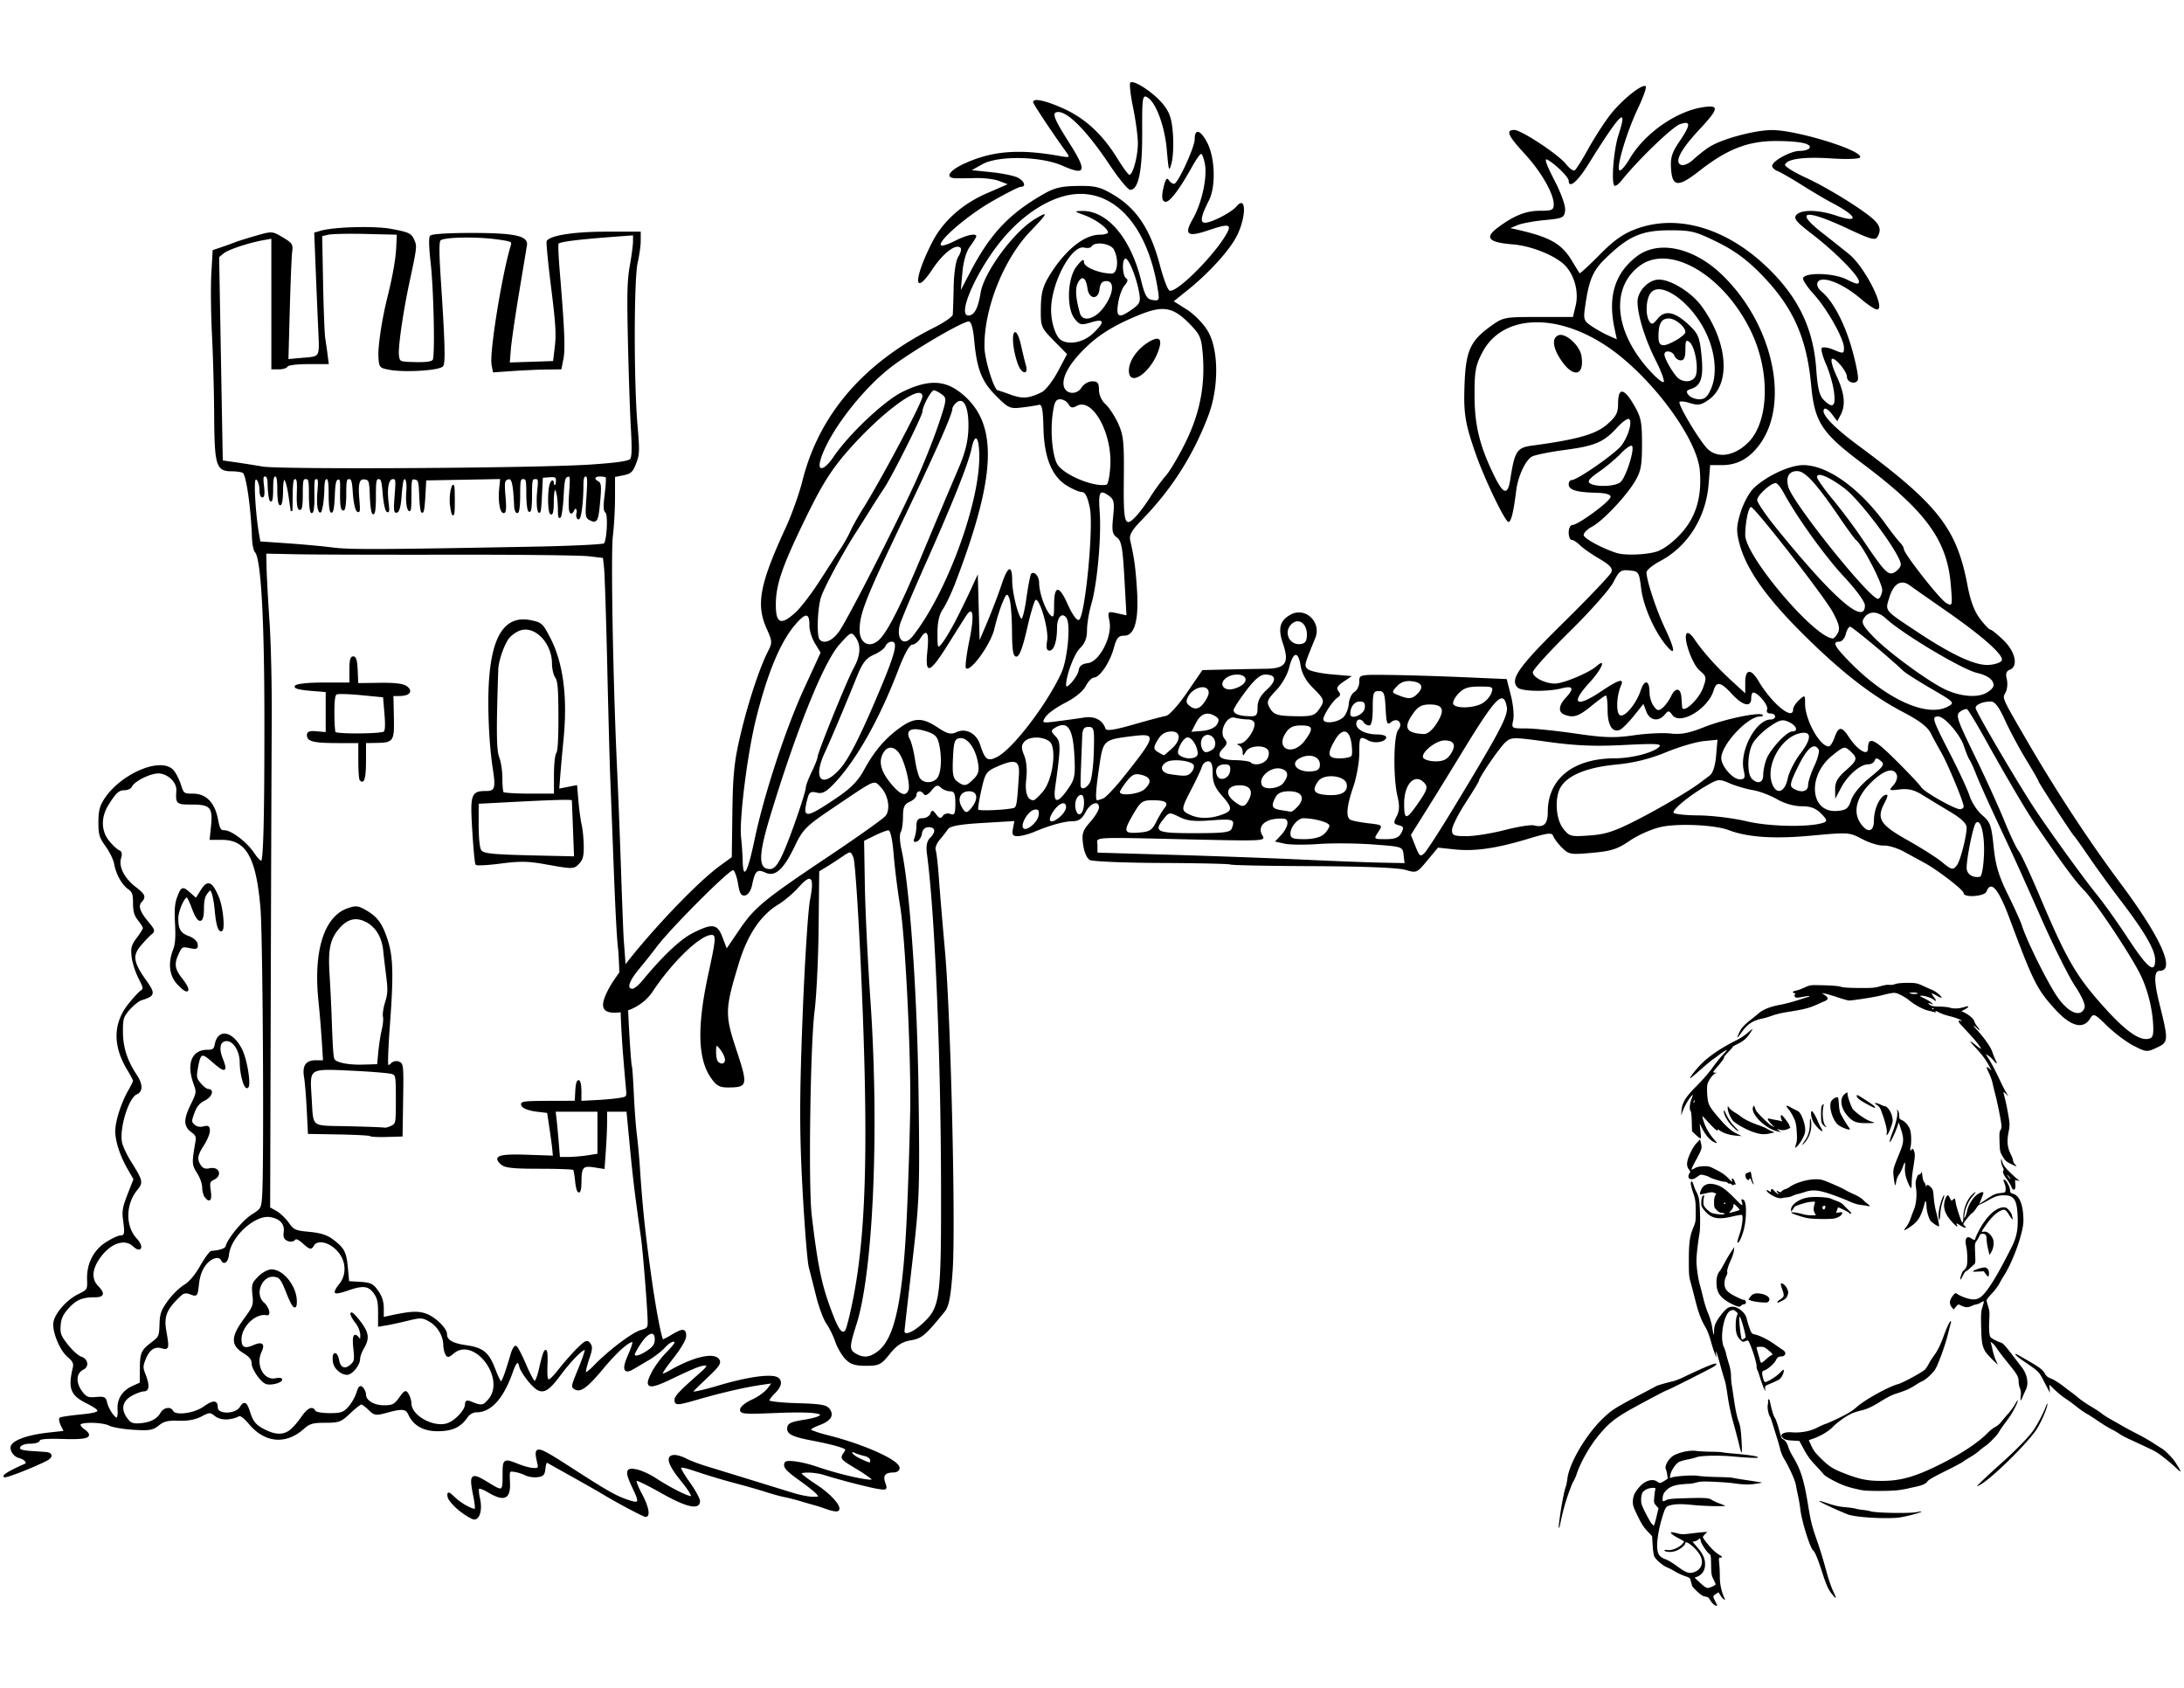 <svg xmlns="http://www.w3.org/2000/svg" width="647.058" height="500" viewBox="0 0 606.617 468.75"><path d="M606.617 0v468.75H0V0z" fill="#fff" fill-rule="evenodd"/><path d="M234.766 377.408c-.985-1.048-2.23-3.198-2.765-4.778-.536-1.58-1.643-3.833-2.458-5.006-.816-1.174-2.084-4.54-2.818-7.48-.733-2.94-1.669-6.636-2.079-8.212-.41-1.576-1.207-11.573-1.772-22.214-.822-15.49-.815-24.862.033-46.997.584-15.206 1.524-30 2.09-32.876 1.262-6.42.327-7.404-3.218-3.386-1.402 1.59-3.963 3.748-5.691 4.797-4.789 2.906-8.442 8.337-10.803 16.06-3.965 12.968-4.007 14.416-.712 24.37 3.238 9.782 3.116 10.31-2.38 10.323-2.374.005-3.258-.507-4.81-2.788-3.592-5.275-3.787-14.24-.628-28.774 2.074-9.537 2.181-10.803.914-10.803-3.15 0-10.892 7.438-16.432 15.79-2.258 3.402-6.587 5.814-10.441 5.816-3.727 0-4.238-1.886-1.774-6.557 4.054-7.688 22.506-28.095 31.003-34.288l3.233-2.356.167-12.68c.138-10.474.551-14.269 2.372-21.82 2.194-9.094 5.26-18.298 7.608-22.84 1.117-2.16 1.08-2.71-.401-5.975-3.092-6.813-2.048-12.404 5.291-28.32 1.634-3.542 3.696-9.338 4.584-12.88 4.587-18.316 16.896-32.667 36.449-42.497 2.856-1.436 5.244-3.073 5.305-3.638.061-.565.175-4.019.253-7.675.086-4.068.595-7.36 1.311-8.48.644-1.008.906-2.098.582-2.421-1.246-1.246-4.821 1.476-7.767 5.912-5.301 7.985-5.337 2.788-.051-7.536 2.946-5.755 8.316-10.554 15.114-13.507l5.813-2.526-2.43-.924c-1.338-.508-4.327-.863-6.645-.788-2.317.075-4.868.091-5.668.036-2.757-.189-1.41-2.182 2.761-4.083 7.65-3.487 15.03-4.091 26.105-2.137 3.226.57 3.28.54 2.077-1.13-4.124-5.728-9.128-13.281-9.128-13.776 0-1.209 3.355-.497 8.44 1.791 6.004 2.702 10.829 7.163 14.917 13.795 1.551 2.516 3.065 4.583 3.363 4.593.97.03 2.366-5.131 2.366-8.744 0-1.94-.594-6.401-1.32-9.913-.727-3.513-1.074-6.633-.773-6.935.895-.894 6.48 2.765 9.04 5.922 1.887 2.328 2.46 4.01 2.788 8.192.227 2.894.066 6.57-.359 8.17-.713 2.69-.813 2.425-1.322-3.515-.58-6.768-3.067-13.433-5.498-14.734-1.269-.68-1.389.187-1.35 9.791.042 10.774-1.037 15.938-3.332 15.938-.601 0-3.151-3.085-5.667-6.856-6.173-9.251-11.501-14.751-14.293-14.751-1.954 0-1.387 1.602 3.026 8.553 5.04 7.94 4.653 9.251-1.879 6.359-5.993-2.654-17.88-2.866-22.275-.398l-2.908 1.634 5.52.574c3.035.316 6.307.997 7.27 1.513 1.874 1.002 2.366 2.54.813 2.54-.517 0-4.164 1.849-8.103 4.108-6.792 3.894-15.106 11.08-14.047 12.139.27.27 2.008-.284 3.862-1.23 3.227-1.646 5.931-2.225 5.931-1.27 0 .247-.768 1.487-1.706 2.757-1.078 1.457-1.868 4.125-2.144 7.238l-.436 4.93 2.602-4.987c5.507-10.553 10.686-16.09 20.17-21.562 3.176-1.832 5.05-2.292 9.62-2.363 4.846-.075 6.274.263 9.757 2.304 6.666 3.907 10.52 9.713 13.188 19.867.955 3.634 2.144 6.743 2.643 6.91 2.042.68 12.97-10.346 16.023-16.167 1.22-2.329.166-2.44-5.36-.564-5.72 1.942-6.731 1.186-4.23-3.165 2.49-4.332 4.077-11.53 3.371-15.293-.288-1.536-.763-2.79-1.055-2.786-.291.003-1.412 1.593-2.49 3.532-3.406 6.123-6.123 9.758-7.295 9.758-1.205 0-1.33-1.603-.392-4.978.392-1.408.78-1.74 1.213-1.039.35.567 1.012 1.03 1.471 1.03 1.032 0 5.716-10.16 5.716-12.398 0-3.059 1.595-2.625 3.464.943 2.207 4.215 2.446 12.223.48 16.085-2.227 4.373-2.536 6.174-1.058 6.174 1.786 0 7.344-2.878 8.69-4.5 3.02-3.64 2.714 3.802-.373 9.071-2.332 3.982-7.664 9.717-13.075 14.066l-3.95 3.174 3.67 2.327c2.052 1.302 4.616 3.943 5.82 5.996 3.014 5.145 3.079 15.56.143 23.358-4.135 10.988-10.217 20.556-18.38 28.916-2.924 2.996-3.682 4.316-3.341 5.817 1.137 5.01 1.466 7.406 1.876 13.682.553 8.454-.64 12.777-3.528 12.777-1.62 0-2.15.628-2.909 3.445-1.058 3.93-3.92 8.19-5.504 8.19-.588 0-1.62 1.068-2.296 2.373-.738 1.427-3 3.27-5.67 4.621-2.444 1.237-4.93 3.027-5.523 3.977-1.057 1.693-.986 1.717 3.364 1.156 2.443-.315 5.781-.78 7.417-1.032 2.926-.452 5.115.704 5.923 3.129.223.67 2.56.314 7.761-1.18 4.093-1.176 8.154-2.255 9.024-2.397.874-.144 3.49-3.05 5.845-6.492l4.264-6.233 6.62-.157c3.641-.086 8.57-.18 10.954-.207 5.599-.067 6.637-1.601 4.782-7.067-1.425-4.196-.825-6.376 2.2-7.995 4.09-2.19 8.595 2.145 6.795 6.538-3.093 7.55-3.106 7.604-2.11 8.6.54.54 3.518 1.201 6.618 1.47l5.637.49-2.3 1.554c-1.733 1.171-2.08 1.82-1.408 2.63.646.778.588 1.263-.214 1.764-1.332.832-3.973 4.862-3.973 6.063 0 1.246 3.477 1.006 5.287-.365.85-.644 1.64-2.365 1.756-3.824.114-1.459.82-2.995 1.569-3.414.748-.418 1.36-1.677 1.36-2.797 0-2.036.007-2.037 8.519-1.932 4.685.057 13.899.338 20.476.623l11.957.519 1.16 4.538c.636 2.495.929 5.58.649 6.856-.503 2.287-.457 2.318 3.504 2.315 2.207-.001 8.401.636 13.764 1.418 8.063 1.175 10.869 1.26 16.206.489 3.55-.513 8.159-.737 10.242-.497 2.891.332 5.095-.087 9.304-1.771 5.482-2.193 15.376-4.271 16.236-3.41.248.247-.06.45-.682.45-3.476 0-10.779 7.839-10.779 11.57 0 2.212 3.19 5.882 5.113 5.882 1.433 0 1.588-.363 1.102-2.577-1.193-5.43 3.445-14.044 7.561-14.044.65 0 1.183-.374 1.183-.831 0-.457-.6-.831-1.335-.831-.8 0-1.158-.464-.892-1.158.411-1.071-2.555-4.66-3.852-4.66-.313 0-.57.749-.57 1.663 0 2.557-2.37 2.004-5.348-1.247-3.1-3.385-4.295-3.63-5.075-1.039-1.558 5.172-9.334 9.813-11.493 6.86-.934-1.276-1.121-1.283-2.121-.079-1.678 2.022-4.147 1.616-5.079-.834l-.82-2.156-2.69 3.349c-1.481 1.842-3.207 3.567-3.837 3.832-2.083.88-3.426-1.262-3.426-5.464 0-2.23-.218-4.053-.484-4.053s-2.08 1.309-4.033 2.908c-3.538 2.9-4.972 3.361-7.465 2.404-1.789-.686-1.652-2.527.347-4.673 2.422-2.6 2.09-3.45-1.039-2.651-4.024 1.027-11.207.903-12.322-.213-2.237-2.238.242-5.739 12.839-18.136 6.966-6.856 12.911-13.113 13.21-13.904.414-1.094-.388-1.984-3.354-3.722-2.144-1.257-4.56-2.947-5.37-3.756-.809-.81-1.845-1.471-2.302-1.471-.457 0-.83-.935-.83-2.078 0-1.143.467-2.078 1.038-2.078 1.595 0 10.596-6.642 10.596-7.819 0-.68-1.442-1.071-4.186-1.134-5.262-.12-7.449-.801-7.449-2.322 0-.655.363-1.19.805-1.19 1.62 0 12.434-7.559 13.981-9.772 1.91-2.731 2.952-6.574 1.952-7.192-.396-.245-1.894.845-3.328 2.421-3.664 4.027-6.122 5.068-14.598 6.186-4.082.539-8.134 1.36-9.004 1.826-1.784.955-3.875 5.422-4.367 9.329-.776 6.172-1.427 8.836-2.158 8.836-.924 0-6.53-11.606-9.03-18.698-3.03-8.59-3.488-11.407-3.18-19.55.35-9.245 1.603-12.043 7.197-16.073 3.558-2.562 3.776-2.605 13.266-2.605h9.648l.77-3.257c.843-3.562-.26-7.991-2.68-10.753-2.497-2.853-9.412-5.724-14.832-6.16-6.698-.537-7.894-1.838-4.22-4.59 4.565-3.418 7.872-4.742 11.842-4.742 3.31 0 3.781-.222 3.781-1.779 0-2.995-3.515-9.102-8.103-14.074-4.616-5.004-5.305-6.585-2.87-6.585 1.974 0 12.282 6.806 14.414 9.517.923 1.173 1.992 1.94 2.375 1.703.384-.237 2.097-2.952 3.806-6.033 1.71-3.082 4.452-7.327 6.093-9.434 3.192-4.1 8.978-8.734 9.834-7.878.286.286-.683 3.038-2.154 6.115-3.126 6.54-6.124 16.604-5.13 17.218.38.235 1.655-1.219 2.834-3.23 4.08-6.963 12.787-13.105 20.245-14.282 4.73-.746 4.58.318-.871 6.158-5.261 5.636-7.051 9.09-5.1 9.839.758.29 2.216-.364 3.528-1.583 1.23-1.142 3.17-2.668 4.313-3.39 3.557-2.249 12.672-4.699 17.452-4.692 7.01.01 25.544 5.788 24.417 7.612-.266.43-3.775.541-8.08.256-7.532-.497-12.23.146-12.765 1.749-.152.455 2.442 2.073 5.763 3.596 6.156 2.822 16.454 9.223 19.11 11.88 1.616 1.616 1.825 2.953.732 4.678-.57.9-2.113.466-7.674-2.16-12.26-5.79-15.648-5.375-7.597.933a654.455 654.455 0 017.465 5.931c4.421 3.601 10.339 15.36 7.73 15.36-.548 0-2.498-1.286-4.333-2.856-3.835-3.283-8.04-5.455-10.558-5.455-2.06 0-2.292 1.835-.428 3.382 3.075 2.552 6.286 8.606 8.313 15.675 1.194 4.162 1.96 8.115 1.704 8.784-.543 1.416-3.023.752-3.023-.809 0-1.526-3.333-5.517-4.174-4.998-.395.244.192 2.398 1.305 4.787 2.208 4.743 2.55 8.068 1.105 10.766l-.933 1.743-1.503-1.993c-.827-1.096-1.767-1.73-2.089-1.408-1.156 1.156 2.281 4.857 9.415 10.138 22.184 16.42 27.369 23.055 30.35 38.84.812 4.302 1.92 7.263 3.485 9.316 1.262 1.655 2.567 3.009 2.9 3.009.333 0 1.971 1.327 3.641 2.948 3.307 3.212 4.146 7.252 1.702 8.19-.954.366-1.186 1.107-.811 2.599.288 1.148.137 2.81-.336 3.692-.928 1.735-1.225 1.074 6.372 14.15 7.77 13.373 17.036 27.47 25.543 38.86 11.211 15.014 15.376 24.3 10.898 24.3-1.613 0-1.647 2.822-.108 9.02 2.581 10.4 2.562 10.759-.642 12.287-2.754 1.313-3.028 1.293-6.478-.48-1.98-1.018-5.292-3.497-7.357-5.51-3.589-3.495-3.801-3.584-4.786-2.008-1.911 3.06-5.364 2.13-9.678-2.61-5.066-5.567-6.091-7.61-12.664-25.243-3.073-8.244-5.166-10.69-6.399-7.48-.532 1.389-6.347 1.793-6.347.443 0-.85-7.22-6.418-10.903-8.408-1.197-.647-3.718-2.023-5.603-3.06-1.885-1.035-4.458-1.817-5.718-1.737-1.26.08-3.932-.726-5.937-1.791-3.58-1.903-3.826-1.92-14.127-.965-10.447.968-17.697.48-23.043-1.553-3.745-1.424-13.816-1.9-18.635-.88-2.518.533-6.391 2.225-8.695 3.798-3.496 2.387-5.166 2.928-10.526 3.41-6.021.541-6.48.461-8.395-1.453-1.114-1.114-2.205-2.565-2.425-3.224-.335-1.004-1.468-.876-6.979.789-8.831 2.668-14.782 3.526-20.374 2.937l-4.654-.49-2.948 3.549c-2.916 3.511-2.981 3.539-6.15 2.614-1.982-.579-11.724-.969-25.568-1.023-12.301-.049-22.627-.25-22.947-.448-.32-.197-8.93-.393-19.135-.435-10.204-.042-19.18-.411-19.945-.821-.817-.437-1.587-2.2-1.864-4.264-.41-3.063-.156-3.879 1.964-6.293 1.34-1.526 2.436-3.323 2.436-3.992 0-2.13-2.402-1.311-3.74 1.275-.94 1.82-1.885 2.493-3.494 2.493-2.335 0-6.364 1.115-10.87 3.009-1.5.63-3.507 1.147-4.46 1.147-1.402 0-1.654-.398-1.33-2.097l.402-2.097-8.823.526c-6.39.381-9.05.864-9.653 1.752-.457.674-1.498 2.013-2.313 2.976-.815.963-1.297 2.232-1.072 2.82.226.587.63 4.162.9 7.943.27 3.781 1.03 12.858 1.69 20.172 1.585 17.53 2.995 76.344 2.125 88.57-.533 7.49-1.033 10.048-2.254 11.545-5.402 6.625-6.307 7.386-9.396 7.908-2.383.403-3.88 1.38-5.831 3.809-2.395 2.98-2.974 3.267-6.597 3.267-3.065 0-4.379-.435-5.761-1.906zm9.187-2.234c4.748-3.735 6.987-14.868 8.026-39.905.427-10.285.81-23.186.852-28.671.12-15.953-1.451-46.715-2.802-54.849-.683-4.114-1.492-10.565-1.799-14.335-.34-4.186-.918-6.841-1.482-6.817-.509.022-2.234.686-3.833 1.476l-2.909 1.436.21 12.444c.114 6.844.807 21.123 1.54 31.73 2.495 36.175.8 75.51-3.887 90.182-1.97 6.164-1.984 6.989-.148 8.058 2.194 1.278 3.918 1.07 6.232-.749zm-6.853-15.207c3.579-18.543 4.144-43.725 2.036-90.766-.717-15.998-1.654-29.94-2.082-30.985-.774-1.889-.79-1.89-3.068-.33-1.26.862-3.225 2.136-4.368 2.83l-2.078 1.263-.166 15.689c-.091 8.628-.598 19.054-1.125 23.167-1.176 9.181-1.736 48.537-.804 56.511 1.497 12.801 2.603 18.56 4.71 24.516 2.42 6.844 3.533 8.728 4.55 7.71.37-.368 1.447-4.69 2.395-9.605zm19.347 7.412c4.705-4.437 4.988-6.643 4.927-38.343-.07-36.597-1.741-75.786-3.92-91.978-.279-2.063-.007-3.462.835-4.304 1.716-1.716 1.561-3.028-.358-3.028-1.01 0-1.702.668-1.87 1.805-.146.993-.792 1.979-1.436 2.191-.823.271-1.008-.04-.624-1.042.302-.785.548-2.332.548-3.437 0-1.466.457-2.01 1.688-2.01.929 0 1.908-.572 2.176-1.27.422-1.1.641-1.071 1.62.207.883 1.153 1.288 1.244 1.838.412.388-.587 1.33-.827 2.094-.535 1.157.445 1.388-.033 1.388-2.88 0-2.733-.299-3.413-1.496-3.413-.823 0-1.971-.468-2.552-1.039-.848-.833-1.362-.665-2.6.849-.902 1.105-1.76 1.536-2.067 1.039-.735-1.19-2.089-1.06-2.089.2 0 .578-.841 1.42-1.87 1.87-1.49.654-1.87 1.495-1.87 4.145 0 1.828-.287 3.767-.638 4.309-.352.541-.263 2.662.196 4.713 2.31 10.305 4.398 40.021 4.768 67.849.358 26.905.249 29.806-1.764 47.095-1.18 10.133-2.146 18.64-2.146 18.906 0 1.322 2.581.18 5.222-2.311zm-55.084-73.088c0-.598-.55-1.814-1.22-2.701-1.175-1.553-1.222-1.533-1.247.534-.015 1.18.223 2.396.527 2.7.912.912 1.94.63 1.94-.533zm396.704-9.3c-.172-4.843-1.605-10.474-3.724-14.636-3.019-5.93-12.479-20.038-15.542-23.177-2.49-2.552-5.78-7.01-13.42-18.185-2.525-3.692-7.912-12.83-13.885-23.55-2.475-4.443-4.767-8.243-5.093-8.445-.326-.201-1.22.093-1.986.653-1.265.925-.89 2.054 4.042 12.184 2.99 6.141 6.719 14.328 8.286 18.194 1.568 3.866 3.342 7.606 3.942 8.31.6.706 3.227 6.33 5.838 12.501 7.624 18.014 10.207 22.42 18.459 31.494 5.395 5.932 9.056 8.535 11.538 8.203 1.372-.183 1.642-.803 1.545-3.546zm-19.077-5.077c.311-.81-.717-3.182-2.613-6.025-1.719-2.578-5.863-10.859-9.21-18.4-6.812-15.353-6.739-15.19-12.655-27.84-2.351-5.028-4.859-10.638-5.572-12.466-.713-1.828-1.563-3.698-1.888-4.155-.325-.457-1.014-2.14-1.532-3.74-1.07-3.31-5.41-8.31-7.213-8.31-1.833 0-1.557.865 3.272 10.242 2.463 4.78 4.945 10.134 5.516 11.898.572 1.764 2.148 4.148 3.504 5.298 2.2 1.868 2.536 2.803 3.141 8.726.53 5.175 1.4 8.097 3.96 13.283 1.805 3.656 3.546 7.497 3.869 8.534 1.393 4.472 7.52 16.716 10.179 20.344 3.023 4.125 6.22 5.277 7.242 2.611zm-400.626-7.504c5.67-6.882 10.572-11.517 14.036-13.272 5.49-2.782 6.843-2.598 8.262 1.13l1.186 3.116 3.482-5.126c4.28-6.303 6.8-8.372 25.06-20.59 7.965-5.33 14.982-10.326 15.591-11.102 1.436-1.827.706-5.902-1.442-8.05-1.922-1.922-1.001-2.338-13.517 6.103-7.043 4.75-8.065 5.774-10.17 10.178-3.183 6.66-5.515 8.802-8.232 7.563-2.356-1.073-2.907-.557-3.736 3.494-.298 1.458-1.128 2.677-1.926 2.83-1.067.206-1.532-.541-1.946-3.129-.299-1.87-.897-3.618-1.33-3.886-.806-.498-17.39 16.09-21.293 21.299a186.31 186.31 0 01-4.9 6.175c-2.745 3.297-3.469 5.46-1.826 5.46.492 0 1.707-.987 2.701-2.193zm420.236-5.837c0-2.756-2.887-7.733-9.52-16.412-2.825-3.697-6.794-9.153-8.82-12.124-2.025-2.971-3.884-5.589-4.13-5.817-.655-.607-9.94-14.883-9.94-15.282 0-.186-1.56-2.9-3.466-6.033-1.906-3.132-4.527-8.032-5.826-10.888-1.696-3.732-2.806-5.194-3.946-5.194-2.199 0-4.215.857-4.215 1.791 0 .88 9.915 17.875 15.681 26.88 3.582 5.592 14.348 20.534 17.965 24.93 1.88 2.286 5.809 7.802 8.731 12.259 5.41 8.248 7.486 9.882 7.486 5.89zm-47.541-29.213c.235-5.737-.942-10.26-2.281-8.762-.735.823-2.534 9.643-2.534 12.425 0 1.754 1.71 2.877 3.74 2.455.457-.095.94-2.848 1.075-6.118zm-341.49-4.102c2.643-12.622 8.644-30.897 13.884-42.285l4.472-9.717-1.561-2.566c-.858-1.411-1.553-3.61-1.543-4.886.029-3.63-.97-3.746-3.838-.444-4.196 4.832-7.776 13.4-11.007 26.337-2.354 9.425-4.688 27.934-4.14 32.828.212 1.889.414 4.837.449 6.55.114 5.547 1.369 3.323 3.283-5.817zm7.915 3.74c2.102-4.652 6.298-16.805 6.345-18.377.015-.52.75-2.44 1.634-4.269.883-1.828 1.618-3.698 1.634-4.155.044-1.301 8.148-21.26 10.001-24.629 1.953-3.551 2.116-6.426.492-8.648-1.116-1.525-1.321-1.428-4.477 2.127-4.374 4.926-11.991 23.848-19.231 47.77-3.262 10.778-3.28 14.544-.069 14.544 1.246 0 2.226-1.165 3.671-4.363zm326.046 3.324c.939-1.2 2.714-8.06 2.714-10.487 0-1.115-1.494-2.542-4.621-4.41a674.437 674.437 0 01-7.688-4.664c-2.256-1.4-3.905-1.803-6.246-1.525-3.068.364-3.132.322-1.77-1.184.777-.858 1.192-2.135.923-2.838-.837-2.18-3.522-1.417-7.044 2.001-4.053 3.933-5.209 8.095-3.13 11.269 1.959 2.989 3.811 2.685 3.826-.627.014-3.108 1.559-6.558 3.174-7.09.831-.275.763.3-.276 2.308-2.233 4.32-1.208 5.957 6.421 10.252 3.781 2.129 7.996 4.794 9.368 5.922 2.893 2.382 3.255 2.471 4.349 1.073zm-153.674-2.908c-.262-2.276-.297-2.288-8.573-2.897-4.57-.336-11.348-.389-15.06-.118-3.712.27-7.95.229-9.418-.094l-2.668-.586 1.73-1.842c.952-1.013 1.731-2.495 1.731-3.293 0-1.163-.602-1.4-3.032-1.193-3.617.308-5.34 2.376-3.9 4.682.912 1.462.216 1.505-17.874 1.1-30.939-.691-27.965-.855-27.965 1.54v2.077l21.192.624c11.655.343 27.923.941 36.15 1.33 8.227.388 17.882.762 21.454.83l6.496.125zm13.515-12.418c13.366-22.043 15.605-26.29 15.138-28.719-.937-4.879-3.027-2.746-12.42 12.673a1764.147 1764.147 0 01-10.015 16.237l-4.193 6.68 1.256 3.148c1.123 2.817 1.389 3.016 2.518 1.887.695-.695 4.167-6.052 7.716-11.906zm-35.658 6.68c.836-.757 1.52-1.83 1.52-2.385 0-.865-4.063-2.02-7.212-2.049-1.512-.014-3.592 2.422-3.592 4.206 0 1.354.602 1.603 3.882 1.603 2.446 0 4.444-.51 5.402-1.376zm21.498-.349c.774-1.447.66-1.792-.714-2.152-1.455-.38-1.52-.655-.576-2.473.785-1.512.847-2.956.24-5.536-1.23-5.223-1.109-16.888.192-18.456 1.51-1.819-.197-3.636-2.005-2.135-1.07.887-1.273.366-1.49-3.817-.218-4.206-.47-4.844-1.913-4.844-1.47 0-1.662.554-1.662 4.78 0 3.145-.339 4.78-.99 4.779-.544-.001-1.22-.376-1.503-.833-.77-1.244-2.078-1.001-2.078.386 0 1.61 2.603 2.938 5.763 2.938 1.401 0 2.548.349 2.548.775 0 1.276-3.142 1.874-4.9.933-2.489-1.331-2.58-1.205-2.58 3.564 0 2.442-.748 6.614-1.662 9.271-1.82 5.29-2.105 8.354-.85 9.13.445.275 2.666.72 4.933.99 4.115.487 4.12.491 2.833 2.455-1.284 1.96-1.274 1.969 2.1 1.969 2.581 0 3.612-.412 4.314-1.724zm28.712-.8c3.616-.932 7.264-1.518 8.108-1.304 2.762.701 3.868-.353 3.868-3.687 0-9.261 7.039-14.901 18.641-14.936 4.712-.014 10.697-1.563 12.3-3.183.857-.868-.96-.963-9.75-.514-8.136.417-13.33.204-21.036-.859-9.87-1.362-10.293-1.357-11.942.124-1.565 1.406-7.327 9.795-7.327 10.668 0 .205-1.683 2.974-3.74 6.154-2.057 3.18-3.74 6.557-3.74 7.505 0 1.508.506 1.725 4.023 1.725 2.212 0 6.98-.762 10.595-1.693zm36.953-2.918c6.732-3.452 14.95-8.333 17.821-10.584.457-.359 1.446-1.107 2.197-1.662.86-.637 1.51-2.66 1.757-5.469l.391-4.458-3.834.383c-2.11.21-6.827 1.607-10.483 3.102-4.62 1.889-8.86 2.933-13.895 3.422-7.77.754-12.931 2.774-15.137 5.923-1.952 2.788-1.687 9.084.501 11.865 1.714 2.18 2.073 2.272 7.318 1.897 4.51-.322 6.948-1.129 13.364-4.42zm-133.746.673c.74-1.48 1.765-3.197 2.278-3.816 1.305-1.572.352-2.219-3.266-2.219-2.796 0-3.323.368-5.263 3.68-2.953 5.038-2.806 5.604 1.375 5.302 3.038-.22 3.72-.632 4.876-2.947zm21.005 1.792c.964-2.512.47-2.71-5.625-2.249-4.78.362-6.748.155-8.934-.936-2.716-1.355-2.85-1.342-4.258.396-3.009 3.713-2.206 4.103 8.429 4.103 8.246 0 9.967-.217 10.388-1.314zm-53.653-3.633c.209-1.406-.084-1.78-1.226-1.56-1.625.313-3.798 3.886-3.075 5.056.724 1.171 4.002-1.493 4.3-3.496zm218.127 1.986c.981-.377.822-.873-.8-2.494-1.488-1.489-2.927-2.024-5.444-2.024-2.086 0-4.748-.767-6.819-1.965-1.868-1.082-4.893-2.215-6.721-2.52-1.828-.304-4.706-1.15-6.395-1.88-2.975-1.284-3.186-1.258-6.783.85-4.463 2.615-8.845 6.208-8.845 7.251 0 .417 3.086.779 6.857.805 3.77.026 9.847.766 13.504 1.644 6.35 1.524 17.875 1.703 21.446.333zm-212.028-1.738c.836-.756 1.52-1.878 1.52-2.493 0-2.178-2.511-.942-4.06 1.998-1.218 2.314.221 2.594 2.54.495zm44.61-.368c3.247-1.132 3.263-1.872.124-5.447-1.873-2.134-2.493-3.659-2.493-6.135 0-2.405-.344-3.295-1.272-3.295-.7 0-1.463.654-1.696 1.454-.232.8-1.53 3.578-2.882 6.174-2.952 5.663-2.98 5.995-.59 7.147 2.464 1.189 5.589 1.225 8.81.102zm55.03-3.742c2.073-3.012 2.378-3.972 1.571-4.943-2.622-3.16-5.783-.127-5.783 5.55 0 4.78.562 4.7 4.212-.607zm-162.13-.792c4.145-2.78 6.196-4.84 7.85-7.879 2.866-5.266 5.819-8.756 9.925-11.73 4.061-2.942 6.293-2.977 10.539-.167 2.752 1.82 3.662 2.049 5.265 1.318 2.658-1.211 5.56.35 6.585 3.544 1.337 4.164 2.086 4.692 4.72 3.33 4.382-2.266 13.736-14.496 17.802-23.275 1.725-3.724 2.661-13.514 1.46-15.273-1.195-1.752-2.628-.315-2.64 2.649-.017 3.853-.855 6.391-2.111 6.391-.787 0-.966-.81-.633-2.86.459-2.83-1.906-11.268-3.158-11.268-.33 0-1.408 3.553-2.397 7.895-1.234 5.415-2.169 7.895-2.977 7.895-.923 0-1.191-1.576-1.237-7.272-.032-3.999-.368-8.019-.746-8.933-.618-1.496-.81-1.37-1.913 1.246-.675 1.6-1.683 4.864-2.242 7.254-1 4.28-6.653 12.115-7.88 10.92-.296-.29.122-3.73.928-7.647 1.438-6.986 1.094-9.88-.83-6.985-.534.803-2.84 4.449-5.126 8.1-5.107 8.161-6.406 8.539-5.686 1.655.535-5.122-.168-6.283-2.016-3.324-.57.914-1.569 1.662-2.217 1.662-.712 0-2.216 2.719-3.794 6.856-5.23 13.71-11.656 25.143-17.763 31.601-2.338 2.473-3.388 3.032-4.954 2.64-1.591-.4-2.09-.115-2.504 1.432-1.581 5.904-.75 5.928 7.75.225zm68.996 1.173c0-1.641-.36-2.394-1.038-2.168-1.224.408-1.795 2.694-1.115 4.465.755 1.968 2.153.476 2.153-2.297zm-31.074 1.157c1.802-2.374 1.423-4.363-.832-4.363-2.346 0-3.34 1.963-2.134 4.215 1.058 1.977 1.559 2.002 2.966.148zm11.545.28c.785-.201.939-1.174 1.451-9.194.256-4.012-.966-4.505-5.888-2.373-3.174 1.376-3.465 1.792-4.524 6.482-.623 2.757-1.023 5.24-.889 5.516.216.447 7.694.119 9.85-.432zm78.92-.457c2.131-2.354 1.076-4.186-2.409-4.186-2.022 0-3.167.489-3.766 1.607-1.337 2.499-1.044 3.24 1.425 3.615 1.257.19 2.508.402 2.78.47.272.07 1.159-.609 1.97-1.506zm153.696-1.755c.548-1.668 2.615-4.15 5.223-6.272 3.832-3.118 4.167-3.636 2.981-4.614-1.05-.867-1.41-.88-1.685-.063-.192.571-1.016 1.039-1.83 1.039-2.17 0-5.665 3.035-7.504 6.515l-1.607 3.042-.036-2.615c-.028-1.974.676-3.241 2.872-5.169 3.36-2.95 3.487-3.485 1.299-5.466-1.547-1.4-1.742-1.35-4.994 1.263-7.05 5.666-6.092 16.04 1.42 15.366 2.516-.226 3.09-.675 3.861-3.026zm31.24 1.78c0-1.226-4.4-11.807-6.244-15.015-.919-1.6-2.236-4.02-2.927-5.38-.859-1.688-3.192-3.479-7.371-5.657-9.067-4.725-17.626-11.399-28.41-22.155-10.228-10.2-15.654-18.035-17.417-25.15-.813-3.28-.739-4.642.46-8.452.785-2.498 2.415-5.476 3.62-6.616 3.583-3.39 10.006-6.37 13.732-6.37 6.778 0 15.768 6.48 23.059 16.621 1.479 2.057 3.18 4.234 3.783 4.838.601.604 1.094 1.423 1.094 1.819 0 1.3 10.065 14.11 11.83 15.055 1.69.905 1.714.806 1.212-5.183-1.03-12.287-6.911-20.36-24.392-33.48-11.537-8.66-13.421-11.54-14.404-22.012-1.245-13.277-5.154-21.835-14.122-30.916-3.89-3.94-7.28-6.4-12.032-8.731-6.06-2.974-7.18-3.245-13.33-3.221-7.632.03-11.265 1.638-17.627 7.802-3.528 3.419-4.595 5.949-5.66 13.428-.503 3.526-.37 3.92 1.816 5.399 1.297.877 3.401 2.051 4.676 2.61l2.318 1.015-.656-3.09c-1.877-8.844.135-15.3 6.214-19.936 6-4.577 15.753-2.478 23.622 5.083 14.06 13.51 18.99 35.43 10.582 47.037-2.906 4.011-6.249 5.863-10.586 5.863h-3.252l-.42 5.244c-.75 9.328-5.8 17.345-13.505 21.432-2.064 1.095-3.754 2.496-3.754 3.112 0 2.178 2.718 10.427 5.082 15.425 2.908 6.147 3.078 8.082.431 4.92-3.322-3.969-6.385-10.922-7.002-15.895-.569-4.577-.678-4.745-3.247-4.994-2.388-.23-2.842.102-4.457 3.266-.988 1.938-6.43 8.083-12.092 13.656-5.662 5.572-10.294 10.68-10.294 11.35 0 1.423 3.38 3.15 6.166 3.15 2.278 0 9.413-2.982 11.493-4.802 2.91-2.548 1.505.82-1.87 4.482-5.526 5.995-3.834 7.215 3.324 2.397 4.813-3.239 6.32-3.648 5.357-1.454-1.213 2.759-1.392 7.47-.31 8.14 1.289.796 4.548-3.066 5.822-6.901 1.038-3.125 2.428-2.827 2.428.52 0 1.258.52 2.998 1.157 3.868.985 1.347 1.356 1.416 2.499.468.738-.613 1.812-2.095 2.386-3.293 1.158-2.416 2.615-2.253 2.81.314.07.914.163 2.155.208 2.758.152 2.042 4.617-2.02 5.793-5.27 1.062-2.94 1.014-3.187-.946-4.863-2.12-1.813-4.667-9.223-3.543-10.308.342-.33 1.235.316 1.985 1.436 2.329 3.477 6.184 7.816 10.297 11.59l3.947 3.622v-3.014c0-3.786 1.584-3.948 3.693-.378 3.674 6.22 9.604 11.086 9.604 7.88 0-.615.748-1.795 1.662-2.622 1.627-1.473 1.662-1.451 1.662 1.016 0 4.484 4.086 11.865 6.567 11.865.413 0 1.141-1.122 1.62-2.493 1.077-3.092 2.004-3.14 3.913-.208 2.4 3.689 5.338 5.509 5.365 3.325.043-3.534 1.602-2.883 7.763 3.238 3.53 3.507 6.69 6.863 7.023 7.457.7 1.252 9.216 6.096 10.756 6.118.57.009 1.038-.334 1.038-.76zm-198.585-1.783c1.353-2.526.386-4.09-2.527-4.09-3.372 0-4.258 2.22-1.71 4.284 2.42 1.96 3.102 1.928 4.237-.194zm-57.15-2.354c2.807-3.337 3.94-12.361 1.754-13.96-1.98-1.449-5.697-1.356-6.966.173-.825.994-.822 1.756.01 3.768.631 1.521.857 4.114.57 6.535-.44 3.72.301 5.903 2.005 5.903.325 0 1.507-1.089 2.627-2.42zm7.125-.97c1.738-2.535 1.91-3.55 1.587-9.36-.414-7.452-1.985-9.51-5.541-7.259-.986.624-.938.98.298 2.215 1.519 1.518 1.515 3.015-.036 13.955-.686 4.84.579 4.994 3.692.45zm9.609 2.888c.718-.276 3.273-2.973 5.677-5.994 9.118-11.458 9.272-12.152 2.502-11.32-8.078.99-8.175 1.078-9.239 8.23-.99 6.659-1.172 9.585-.594 9.585.191 0 .935-.225 1.654-.501zm67.649-3.918c-.35-2.46-6.276-3.123-7.913-.884-1.808 2.473-1.244 3.526 2.045 3.813 4.151.363 6.191-.655 5.868-2.93zm-121.73 1.572c.5-1.299-.661-6.488-2.094-9.367-1.255-2.522-3.316-3.142-4.6-1.385-1.734 2.372-1.224 5.183 1.57 8.662 2.756 3.428 4.36 4.083 5.125 2.09zm65.519-.19c2.148-1.945 1.887-3.339-.751-4.001-1.864-.468-2.609-.148-4.151 1.78-1.035 1.292-1.883 2.63-1.885 2.973-.009 1.197 5.28.611 6.787-.752zm178.699-3.038c.36-1.736 1.945-4.845 3.52-6.908 3.252-4.258 3.159-6.402-.243-5.602-5.26 1.235-9.49 9.045-7.597 14.023 1.212 3.188 3.51 2.383 4.32-1.513zm5.65 1.91c0-.918.78-3.332 1.735-5.362.954-2.03 1.493-4.083 1.197-4.562-1.258-2.035-3.118-.525-5.63 4.57-2.284 4.63-2.499 5.554-1.447 6.22 2.139 1.351 4.144.933 4.144-.865zm-199.456-.81c.486-.908.966-4.742 1.068-8.518.17-6.375.065-6.867-1.478-6.867-1.326 0-1.683.588-1.765 2.908-.057 1.6-.195 5.153-.307 7.895-.112 2.743-.16 5.267-.105 5.61.193 1.208 1.714.603 2.587-1.028zm53.697.197c1.566-2.063 1.412-3.34-.473-3.938-2.864-.909-6.748 2.434-5.387 4.636.8 1.294 4.7.829 5.86-.698zm-86.024-1.117c1.393-1.394 1.629-2.33 1.183-4.706-.745-3.976-2.942-6.891-5-6.639-1.44.176-1.697.924-1.915 5.584-.204 4.352.025 5.583 1.198 6.44 1.957 1.432 2.505 1.35 4.534-.68zm-10.13-.241c1.132-1.365 1.385-5.686.552-9.431-.494-2.218-1.172-2.859-3.886-3.672-3.858-1.156-5.58-.21-4.225 2.321.454.85 1.097 3.414 1.428 5.699.332 2.285.975 4.623 1.43 5.194 1.099 1.378 3.512 1.32 4.7-.111zm229.447-.874c0-1.113.397-3.076.882-4.363 1.05-2.786 5.643-7.74 7.176-7.74 1.816 0 1.209-1.641-.977-2.637-1.77-.807-2.537-.608-5.46 1.417-1.87 1.296-3.934 3.39-4.588 4.655-1.447 2.798-1.556 8.33-.191 9.695 1.633 1.632 3.158 1.137 3.158-1.027zm-256.672-1.428c2.603-2.787 5.918-9.31 11.484-22.595 4.167-9.945 4.905-13.012 3.132-13.012-.694 0-1.472.549-1.73 1.22-.257.671-1.7 1.752-3.205 2.401-2.112.911-3.151 2.197-4.552 5.636-4.244 10.42-7.116 17.214-9.141 21.625-3.3 7.187-.913 9.997 4.012 4.725zm108.597.327c.199-1.399-.15-1.861-1.406-1.861-1.989 0-2.933 1.257-2.26 3.01.71 1.852 3.356 1.023 3.666-1.15zm-10.684.253c.552-.666.79-1.558.527-1.982-.708-1.145-5.68-1.71-7.353-.835-2.2 1.151-1.743 3.042.83 3.431 4.342.658 4.995.591 5.996-.614zm35.6-2.43c-.291-2.045-3.062-2.733-5.579-1.386-3.248 1.738.122 4.452 4.333 3.49.977-.224 1.41-.956 1.247-2.105zm-14.803-.92c.564-.68.809-1.802.544-2.494-.678-1.766-5.225-1.623-6.286.198-.764 1.312-.85 1.318-.872.069-.014-.762-.493-1.574-1.064-1.804-.659-.266-.542-.444.32-.485 1.517-.073 4.043-3.47 4.043-5.438 0-.766-.748-1.28-1.87-1.287-1.029-.007-2.654-.222-3.613-.48-2.294-.616-4.483 3.898-2.846 5.87.812.979.742 1.496-.352 2.59-2.133 2.132-1.081 3.244 3.143 3.322 2.134.039 4.129.32 4.432.623.965.965 3.36.595 4.421-.684zm51.17-1.637c1.598-2.437.989-3.776-1.717-3.776-2.45 0-6.724 3.514-5.899 4.85.33.532 1.876.968 3.439.968 2.099 0 3.189-.533 4.177-2.042zm-70.275-.09c0-1.969-1.582-4.517-2.805-4.517-.596 0-1.537.995-2.09 2.21-.805 1.766-.79 2.348.074 2.896 1.858 1.179 4.821.816 4.821-.59zm42.718.6c.239-.386.212-2.07-.06-3.74-.618-3.812-2.621-4.016-4.638-.473-2.194 3.855-1.892 4.913 1.405 4.913 1.573 0 3.055-.315 3.293-.7zm-49.727-2.186c2.39-2.215 2.267-4.602-.237-4.58-1.952.017-3.101.84-4.27 3.06-.795 1.511-.71 1.97.5 2.675.802.467 1.533.861 1.624.875.09.014 1.163-.9 2.383-2.03zm11.038.489c1.509-.956.879-3.748-.925-4.095-1.615-.311-2.706 1.672-1.972 3.584.54 1.41 1.274 1.54 2.897.51zm25.732-2.555c2.499-3.38 2.292-4.189-1.07-4.189-2.164 0-3.232.521-4.248 2.071-2.983 4.554 2.039 6.554 5.318 2.118zm36.573-4.693c2.43-3.75 1.886-5.313-1.846-5.313-2.228 0-3.266.545-4.596 2.413-2.867 4.027-2.126 5.533 2.852 5.79 1.048.055 2.373-1.011 3.59-2.89zm-61.016.273c.706-1.141.63-1.66-.332-2.273-2.259-1.44-4.093-.857-5.429 1.726l-1.317 2.546 3.081-.26c1.84-.156 3.45-.857 3.997-1.74zm11.303-4.802c0-1.784.772-3.245 2.591-4.907 2.797-2.554 2.616-4.188-.463-4.188-1.363 0-2.932 1.329-5.352 4.535-1.884 2.495-3.425 4.894-3.425 5.333 0 1.032 1.507 1.62 4.363 1.701 2.01.058 2.286-.241 2.286-2.474zm16.989.693c1.768-2.525 1.698-2.79-1.609-6.097-1.956-1.957-3.075-3.988-3.435-6.237-.662-4.142-2.064-3.834-3.194.7-.478 1.918-2.083 4.697-3.634 6.291-2.338 2.405-2.636 3.123-1.88 4.535 1.18 2.205 2.094 2.511 7.727 2.59 3.99.055 4.934-.225 6.025-1.782zm12.778-.438c.198-1.395-.15-1.87-1.365-1.87-1.509 0-2.64 1.478-2.64 3.45 0 1.749 3.742.273 4.005-1.58zm-43.773-2.93c.57-1.066.584-1.891.039-2.436-1.176-1.176-4.153-.024-5.253 2.032-.762 1.424-.66 1.95.556 2.838 1.66 1.213 3.113.454 4.659-2.434zm205.828 2.424c1.865-1.035 1.709-1.199-4.663-4.901-3.626-2.107-7.115-4.324-7.752-4.926-4.22-3.986-14.24-12.313-14.816-12.313-.383 0-.93.935-1.218 2.077-.286 1.143-1.075 2.078-1.752 2.078-2.144 0-1.359 1.425 3.42 6.204 10.06 10.06 21.116 14.924 26.78 11.78zm-129.58-.753c1.094-.565 2.297-1.868 2.673-2.897.648-1.774.48-1.87-3.3-1.87-3.142 0-4.384.426-5.878 2.017-1.041 1.108-1.645 2.417-1.342 2.908.744 1.204 5.387 1.11 7.846-.158zm-17.804-2.785c1.855-1.855 1.188-3.182-1.746-3.476-1.658-.167-2.974.307-3.998 1.439-1.49 1.646-1.48 1.705.458 2.48 2.858 1.144 3.776 1.067 5.286-.443zm159.998-2.317c0-1.534-1.605-2.741-4.576-3.442-4.21-.993-20.63-10.799-25.342-15.132-2.337-2.15-4.79-2.156-6.131-.016-.741 1.183-.243 2.11 2.823 5.26 3.862 3.967 14.031 11.49 19.098 14.127 4.177 2.175 9.104 2.774 11.842 1.44 1.257-.612 2.286-1.619 2.286-2.237zm-209.368.306c2.478-1.326 2.01-3.295-.784-3.295-2.559 0-4.746 1.861-3.864 3.288.683 1.105 2.591 1.108 4.648.007zm-44.77-4.42c.179-1.25.942-1.862 2.555-2.048 3.188-.366 6.822-7.335 6.03-11.56-.538-2.866-.533-2.872 2.084-2.297l2.623.576-.572-10.264c-.477-8.57-.822-10.444-2.09-11.36-1.27-.917-1.44-1.85-1.039-5.733.403-3.896.234-4.818-1.055-5.76-2.684-1.963-3.085-1.291-2.676 4.487.49 6.906-.702 19.994-2.322 25.498-.663 2.254-1.205 5.511-1.205 7.238 0 2.213-.582 3.702-1.969 5.043-1.594 1.542-3.849 7.572-3.849 10.295 0 1.36 3.253-2.481 3.486-4.115zm256.436-2.847c.49-1.492-5.382-6.696-15.484-13.721-4.738-3.295-9.299-6.49-10.134-7.1-2.349-1.716-4.415-.508-5.594 3.27-1.236 3.959-1.622 3.475 7.722 9.671 9.707 6.438 16.187 9.426 19.88 9.17 1.793-.125 3.418-.705 3.61-1.29zm-290.498-11.197a248.708 248.708 0 004.156-8.515l1.906-4.156.253 9.142.254 9.141 2.282-5.401c1.254-2.971 2.986-7.531 3.849-10.133 1.717-5.18 2.918-5.561 2.918-.926 0 3.033 1.494 9.284 2.502 10.47.307.361.959-2.192 1.447-5.674.489-3.482 1.084-6.527 1.323-6.766.863-.862 2.208.702 2.208 2.566 0 2.568 1.62 7.275 3.018 8.77.974 1.043 1.137.662 1.137-2.651 0-5.563 1.379-5.645 3.776-.224 1.208 2.73 2.504 4.553 3.098 4.357 1.695-.56 4.161-25.767 3.05-31.161-.623-3.016-1.3-4.363-2.198-4.363-.713 0-2.604-.808-4.202-1.795-4.184-2.586-6.29-7.803-6.485-16.072-.123-5.18-.41-6.581-1.3-6.342-.627.168-2.73.497-4.674.731-3.3.397-3.773.185-7.176-3.218-3.996-3.996-5.34-7.418-6.079-15.48-.308-3.36-.844-5.193-1.519-5.193-1.697 0-14.465 7.425-20.882 12.144-8.396 6.174-18.089 18.74-20.282 26.291-.988 3.405 1.053 2.934 3.605-.83 4.291-6.334 14.188-15.655 19.199-18.084 7.02-3.403 11.583-3.316 16.163.31 10.47 8.29 10.046 22.599-1.568 52.885-1.052 2.742-2.593 5.979-3.424 7.192-1.007 1.469-1.506 3.69-1.494 6.648.018 4.38.04 4.416 1.454 2.57.79-1.03 2.448-3.835 3.685-6.233zm-20.852 4.99c2.368-2.753 5.872-9.79 11.115-22.323a3235.156 3235.156 0 0110.456-24.788c1.908-4.482 2.661-7.588 2.74-11.299.121-5.678-1.292-8.63-3.325-6.944-.625.519-1.136 1.302-1.136 1.74 0 1.465-4.553 11.757-13.16 29.748-10.88 22.744-12.588 27.032-12.598 31.621-.01 4.142 3.22 5.368 5.908 2.244zm118.328-.95c0-2.99-2.19-4.629-4.086-3.056-2.594 2.153-.892 6.173 2.414 5.699 1.234-.177 1.672-.868 1.672-2.642zm-130.038-.71c2.343-3.17 16.362-30.632 21.742-42.594 2.056-4.57 4.783-11.457 6.06-15.302 2.229-6.71 2.261-7.037.804-8.103-.836-.61-1.812-1.11-2.17-1.11-.775 0-3.187 4.473-3.187 5.91 0 1.165-8.49 18.12-10.71 21.39-.822 1.21-2.424 3.697-3.559 5.526a603.493 603.493 0 01-4.2 6.648c-3.598 5.595-8.614 14.861-9.642 17.812-1.048 3.007-1.332 11.056-.421 11.967 1.262 1.262 3.41.39 5.283-2.144zm20.488 1.244c9.265-11.6 18.551-36.55 18.551-49.845 0-5.571-1.16-6.958-2.101-2.511-.915 4.325-5.1 14.853-12.523 31.5-3.801 8.528-7.155 16.474-7.453 17.659-1.035 4.127 1.18 6.135 3.526 3.197zm257.02-.965c.66-1.233.341-2.53-1.425-5.807-2.31-4.285-21.675-29.17-22.7-29.17-.703 0-1.598 4.364-1.598 7.793 0 5.804 18.975 28.249 24.28 28.72.326.028.975-.663 1.443-1.536zM221 170.05c1.407-1.285 4.35-5.118 6.541-8.519 2.192-3.4 4.844-7.492 5.893-9.091 1.05-1.6 2.31-3.844 2.8-4.987.492-1.142 2.06-3.947 3.486-6.232 5.284-8.47 16.491-29.594 16.491-31.085 0-3.985-11.23 4.213-20.839 15.211-4.385 5.02-7.03 9.209-11.237 17.795-6.836 13.95-8.645 19.14-8.645 24.802 0 5.294 1.424 5.838 5.51 2.106zm296.989-1.908c0-1.02-2.432-4.355-5.829-7.992-5.27-5.644-13.09-16.536-16.778-23.37-.779-1.443-1.757-2.623-2.173-2.623-1.389 0-5.137 3.427-5.137 4.696 0 .688 2.32 4.12 5.158 7.627 15.84 19.578 24.759 27.381 24.759 21.662zm4.812-4.132c.21-1.751-5.527-12.777-7.318-14.063-.318-.229-2.344-3.006-4.502-6.171-6.535-9.586-9.6-12.943-11.817-12.943-2.276 0-3.194 1.629-2.46 4.364 1.218 4.541 23.075 31.737 25 31.107.47-.154.964-1.186 1.097-2.294zm5.16-7.229c0-2.725-11.076-17.707-15.633-21.146-4.337-3.273-7.636-4.627-7.636-3.135 0 .522 1.964 3.312 4.363 6.201 2.4 2.89 6.046 7.759 8.103 10.821 6.42 9.559 7.343 10.496 9.194 9.34.885-.552 1.61-1.489 1.61-2.08zm-68.041-3.525c1.85-.514 4.461-2.386 6.767-4.851 4.332-4.632 6.062-10.266 5.443-17.73-.752-9.067-13.762-26.44-25.85-34.519-14.257-9.528-29.181-8.738-34.615 1.831-1.851 3.6-2.123 5.162-2.101 12.05.026 8.235 1.5 14.112 5.62 22.415 2.437 4.913 3.623 5.108 4.305.708 1.226-7.917 1.823-8.839 6.097-9.41 12.378-1.657 17.603-3.124 20.717-5.816 2.585-2.235 3.125-3.245 3.125-5.843 0-4.488 1.587-4.413 4.3.203 2.08 3.538 2.348 4.804 2.348 11.06 0 5.981-.305 7.572-1.996 10.387-2.548 4.241-8.962 10.994-11.923 12.552-1.257.662-2.286 1.69-2.286 2.286 0 .926 5.014 3.662 9.142 4.99 2.203.71 7.806.548 10.907-.313zm-26.169-53.009c-2.478-3.576-2.821-6.391-.87-7.14 1.943-.746 5.91 2.821 6.373 5.73.873 5.474-2.15 6.248-5.503 1.41zM315.8 143.09c.937-1.028 2.641-3.365 3.787-5.194 1.146-1.828 3.06-4.446 4.256-5.817 1.194-1.371 3.71-5.656 5.59-9.521 3.843-7.9 5.318-15.507 4.655-24.01-.369-4.737-.735-5.607-3.587-8.528-4.702-4.816-7.454-5.288-14.315-2.459-7.104 2.93-11.342 5.605-15.367 9.703-3.864 3.935-5.735 7.312-5.39 9.732.352 2.477 3.579 2.877 4.988.62.59-.943 1.916-1.715 2.949-1.715 1.51 0 1.878.464 1.878 2.365 0 1.371.748 3.029 1.782 3.947.98.87 2.562 3.266 3.514 5.323 1.522 3.287 1.717 5.172 1.609 15.582-.132 12.658.25 13.703 3.65 9.972zm-2.246-40.177c0-2.71 2.414-6.13 5.667-8.028 2.879-1.68 3.741-.735 2.467 2.702-2.285 6.166-8.134 9.995-8.134 5.326zm-5.15 26.268c.436-9.159-5.054-18.844-9.327-16.452-1.188.665-1.718.552-2.3-.489-.417-.744-1.46-1.352-2.318-1.352-1.266 0-1.668.85-2.124 4.503-.647 5.175.104 11.93 1.538 13.842 2.197 2.927 10.116 6.098 13.448 5.385.457-.098.944-2.545 1.082-5.437zm141.634 4.768c1.547-1.198 4.185-9.529 3.208-10.133-.36-.222-1.74.742-3.066 2.143-1.327 1.4-4.043 3.677-6.036 5.06-2.716 1.883-3.34 2.69-2.493 3.228 1.69 1.07 6.857.886 8.387-.298zm35.318-10.842c6.036-5.715 6.467-19.8.952-31.173-7.596-15.665-22.626-24.406-30.992-18.024-8.012 6.111-6.885 18.138 2.7 28.798 2.094 2.33 3.946 3.823 4.114 3.318.168-.505-.817-3.128-2.19-5.83-2.983-5.87-5.109-12.698-5.109-16.408 0-2.947 3.09-6.142 5.938-6.142 3.336 0 9.047 3.552 11.833 7.36 7.296 9.972 8.222 21.575 2.072 25.954-2.187 1.558-2.96 1.694-5.381.95-1.555-.476-2.827-.564-2.827-.193 0 1.486 6.01 11.342 7.997 13.114 2.796 2.494 7.167 1.802 10.893-1.724zm24.027-14.372c-.288-2.099-1.27-5.505-2.184-7.57-.914-2.065-1.457-4.085-1.208-4.488.25-.403 1.742-.195 3.318.463 2.725 1.14 2.864 1.114 2.864-.514 0-2.528-4.622-10.75-8.374-14.895-1.802-1.991-3.15-4.006-2.996-4.476.558-1.697 8.583-1.455 12.152.366 2.637 1.346 3.373 1.466 3.373.552 0-1.565-6.691-8.315-13.149-13.263-4.275-3.277-5.053-4.227-4.25-5.194 1.302-1.57 6.2-1.5 11.063.156 6.594 2.247 5.946.166-1.091-3.505-1.629-.85-5.392-3.071-8.363-4.937-2.97-1.865-6.056-3.636-6.856-3.936-.8-.3-1.454-.936-1.454-1.414 0-1.353 5.15-4.162 7.638-4.166 1.23 0 2.45-.35 2.713-.774.775-1.254-2.859-1.998-9.62-1.97-7.532.033-13.343 2.327-20.89 8.248-5.95 4.669-7.593 4.554-7.927-.554-.2-3.055.225-4.453 2.27-7.472 3.264-4.817 3.3-5.967.152-4.87-2.1.732-11.865 10.162-16.155 15.6-.833 1.056-1.738 1.696-2.012 1.422-.91-.91-.178-9.988 1.128-14 2.734-8.394.642-6.35-8.496 8.307-2.919 4.681-5.312 6.632-5.312 4.331 0-.962-3.792-4.692-5.941-5.843-.919-.492-.288 1.358 1.912 5.61 1.96 3.786 3.183 7.216 3.033 8.503-.234 2.013-.612 2.192-5.652 2.674-2.971.283-6.337.898-7.48 1.364l-2.077.85 2.493.579c8.654 2.012 11.806 3.854 14.629 8.548 1.026 1.706 1.968 3.239 2.095 3.407.126.167 2.62-2.12 5.541-5.085 3.939-3.998 6.535-5.848 10.045-7.162 11.372-4.255 24.777-.456 36.136 10.239 8.884 8.365 13.206 17.179 14.01 28.57.372 5.27.885 7.442 2.027 8.584 2.603 2.603 3.47 1.917 2.895-2.285zm-220.06.193c1.07-.522 3.097-3.115 4.503-5.761l2.556-4.813-3.672-3.741c-3.58-3.648-3.67-3.872-3.613-8.989.047-4.142.524-6.015 2.268-8.898 4.304-7.114 9.701-11.537 14.086-11.543 1.257 0 2.286-.293 2.286-.649 0-1.13-3.421-3.627-6.542-4.775-2.896-1.066-2.923-1.112-.689-1.168 6.952-.175 13.48 7.42 16.38 19.055 1.13 4.539 1.655 5.447 3.28 5.683 1.817.264 1.902.082 1.41-3.001-3.124-19.534-14.156-29.84-27.286-25.49-5.964 1.977-12.04 6.62-16.971 12.972-6.63 8.538-11.386 19.808-8.359 19.808 1.65 0 2.686-1.92 3.416-6.334.94-5.672 9.126-16.812 14.978-20.38 4.032-2.46 3.821-1.844-1.133 3.302-7.494 7.785-12.993 21.684-12.776 32.287.072 3.487 2.676 11.863 3.704 11.914.14.006 1.75.548 3.579 1.203 3.344 1.198 5.008 1.066 8.595-.682zm-6.536-7.646c-1.358-3.573-1.883-8.43-.972-8.994.498-.308 1.217 1.111 1.736 3.427.487 2.175 1.123 4.795 1.414 5.823.742 2.63-1.166 2.406-2.178-.256zm192.542 6.495c1.732-4.144 1.042-10.396-1.756-15.918-4.227-8.34-12.505-14.03-15.15-10.413-1.26 1.725-1.434 6.019-.313 7.79.63.995 1.033.866 2.34-.748 2.02-2.496 4.8-1.913 8.74 1.833 2.51 2.384 2.907 3.355 3.407 8.318.616 6.128-.1 8.481-2.85 9.354-1.363.432-1.51.778-.73 1.718.537.647 1.884 1.177 2.994 1.177 1.546 0 2.323-.728 3.318-3.11zm-4.282-3.573c.75-2.363-.315-7.98-1.738-9.16-.984-.817-1.181-.478-1.181 2.03 0 2.149-.364 3.01-1.273 3.01-.7 0-1.488-.56-1.751-1.246-.534-1.393-2.794-1.72-2.794-.405 0 .997 1.605 3.97 3.246 6.014 1.618 2.015 4.82 1.874 5.491-.243zm-5.485-9.73c1.405-.8 2.557-1.798 2.56-2.22.01-1.501-2.777-3.804-4.605-3.804-2.064 0-2.869 1.417-2.869 5.054 0 2.837 1.213 3.077 4.914.97zm-162.068-1.787c3.487-3.258 3.342-4.316-.431-3.158-2.722.836-3.159.743-4.54-.962-2.385-2.946-2.064-11.392.558-14.66 1.464-1.826 2-2.115 2.003-1.079.007 1.38 4.303 3.14 7.692 3.151 1.679.005 2.035-4.006.594-6.698-.897-1.675-5.273-2.282-6.156-.854-.256.414-1.16.57-2.01.348-3.536-.924-9.257 9.755-9.257 17.278 0 3.537 1.287 7.46 2.753 8.392 2.248 1.43 6.234.633 8.794-1.758zm2.95-7.16c2.818-3.694 3.26-7.465.877-7.465-1.204 0-1.736.643-1.93 2.334-.339 2.958-2.929 2.752-3.334-.265-.408-3.032-1.51-3.748-2.609-1.694-.868 1.622-.713 4.206.512 8.558.702 2.494 4.04 1.738 6.485-1.469zm8.044.356c2.176-1.549 2.379-2.063 1.887-4.779-.744-4.104-2.83-9.275-3.742-9.275-1.05 0-.924 4.775.144 5.435.59.364.464 1.012-.376 1.94-.693.767-1.514 2.974-1.822 4.904-.652 4.074.162 4.444 3.91 1.775z"/><path d="M127.747 419.383c-1.643-1.299-3.077-2.978-3.187-3.731-.18-1.242-.028-1.208 1.637.365 1.964 1.856 5.47 3.713 5.91 3.13.147-.194-.029-1.818-.39-3.607-1.245-6.151-.88-6.495 3.815-3.604 4.15 2.554 4.31 2.474 4.31-2.17 0-4.516.06-4.559 4.166-2.912 1.482.595 3.403 1.085 4.268 1.089 1.378.01 1.528-.196 1.2-1.626-1.127-4.928-.758-4.864 9.304 1.621 9.644 6.216 11.986 7.557 15.19 8.696 3.701 1.315 4.011.862 2.117-3.09-2.357-4.914-2.238-5.842.67-5.23 1.283.269 3.568 1.293 5.078 2.276 4.58 2.982 9.589 5.477 10.304 5.133.389-.187-.778-2.104-2.756-4.526-3.69-4.52-4.39-6.876-2.04-6.876.764 0 2.184.437 3.155.97.972.535 3.62 1.533 5.884 2.22 2.264.687 7.822 2.393 12.351 3.792 4.529 1.399 9.767 3.014 11.64 3.588 1.874.575 4.336 1.045 5.47 1.045 1.792 0 1.958-.135 1.26-1.026-.442-.565-2.533-2.262-4.646-3.77-3.986-2.847-4.801-3.766-4.296-4.845.343-.735 4.7-.096 8.687 1.275 6.765 2.324 15.645 4.253 15.645 3.398 0-.287-2.017-1.734-4.482-3.214-4.314-2.592-4.446-2.744-3.546-4.058.897-1.312.84-1.397-1.42-2.135-1.295-.422-4.454-1.162-7.02-1.644-5.543-1.04-7.136-1.738-7.136-3.123 0-1.308.716-1.657 4.717-2.296 1.783-.284 3.61-.779 4.058-1.098 1.695-1.207-2.466-1.627-12.18-1.23-8.797.36-9.813.28-9.663-.754.097-.667 1.445-1.732 3.187-2.52 1.66-.75 3.636-2.184 4.391-3.188l1.372-1.824-3.293.475c-4.405.636-10.946 2.134-17.253 3.951-6.15 1.772-6.626 1.805-6.626.454 0-.95 1.387-2.391 7.338-7.622 1.425-1.253 1.841-1.941 1.266-2.093-1.058-.28-2.999.455-9.768 3.702-6.353 3.047-7.441 2.714-5.187-1.587.847-1.617 2.615-4.01 3.928-5.318 1.314-1.308 2.397-2.623 2.406-2.923.035-1.112-1.594-.49-3.097 1.182-.854.95-2.787 2.456-4.297 3.349-1.51.892-3.486 2.059-4.391 2.592-2.449 1.443-2.834.178-1.123-3.683.822-1.855 1.369-3.538 1.216-3.74-.636-.84-4.399 2.372-8.332 7.113-4.327 5.216-6.238 6.704-7.676 5.975-1.096-.556-1.116-.447 1.108-5.893 1.064-2.607 1.818-4.894 1.675-5.083-.504-.667-3.923 2.695-7.162 7.04-3.977 5.338-5.304 5.619-8.5 1.8-1.196-1.429-2.325-3.226-2.51-3.993-.504-2.102-1.202-1.693-2.263 1.327-2.572 7.321-5.92 11.07-9.888 11.07-.993 0-2.084.616-2.707 1.527-1.813 2.65-4.037 3.694-7.933 3.726-3.978.033-6.682-1.468-8.077-4.485-.797-1.722-1.86-1.828-6.269-.624-2.971.812-3.29.764-4.814-.726-.897-.877-1.888-1.595-2.201-1.595-.314 0-1.773 1.143-3.244 2.54-2.487 2.364-2.963 2.541-6.787 2.541-3.424 0-4.433.289-6.035 1.726-4.94 4.435-10.671 3.894-15.058-1.42-1.143-1.384-2.415-2.345-2.828-2.135-2.328 1.181-5.03 1.198-6.512.041-1.478-1.155-1.712-1.15-4.032.065-1.656.868-3.705 1.248-6.258 1.159-2.981-.104-4.183.185-5.604 1.346-1.57 1.284-2.482 1.438-6.909 1.168-2.805-.171-5.795-.68-6.645-1.13-1.804-.956-7.863-1.104-8.285-.203-.158.34.327 1.052 1.079 1.584 2.701 1.912 1.18 2.526-5.708 2.3-4.404-.144-6.675.042-6.675.545 0 .42-1.097.763-2.438.763-2.216 0-3.615.948-2.864 1.94.163.217 1.485.473 2.937.57 1.452.096 3.319.224 4.15.284 1.935.14 1.935 1.178 0 2.12-4.303 2.092-11.145 4.728-11.4 4.391-.242-.32 2.53-1.879 5.727-3.22 1.035-.433.096-1.66-1.601-2.093-1.18-.3-2.167-1.488-2.188-2.633-.03-1.657 4.173-3.269 10.3-3.95l4.545-.504-.833-1.682c-.458-.925-.65-1.827-.428-2.006.223-.178 2.82-.562 5.77-.851 5.998-.59 6.245-1.198 1.472-3.619-4.202-2.131-4.863-3.921-3.533-9.566.3-1.274-.01-1.907-1.587-3.266-2.152-1.853-4.234-7.098-3.763-9.481.476-2.405 3.595-5.915 6.593-7.42 2.803-1.408 2.83-1.451 2.733-4.389-.142-4.333 1.798-8.087 5.294-10.24 1.538-.947 3.215-1.725 3.725-1.729 1.332-.01 1.498-.712 1.009-4.252-.377-2.722-.213-3.712 1.22-7.389l1.657-4.245-1.599-2.768c-2.17-3.758-3.492-7.788-3.477-10.598.014-2.708 1.652-7.81 3.584-11.158.74-1.282 1.344-2.536 1.344-2.786s-.731-1.66-1.625-3.133c-3.988-6.578-3.93-12.664.173-17.913 1.254-1.604 2.769-3.275 3.366-3.714 1.06-.776 1.047-.877-.477-3.922-.86-1.72-1.69-4.366-1.844-5.883-.24-2.374-.04-3.073 1.436-5.026.944-1.248 1.716-2.513 1.716-2.812 0-.3-.618-1.311-1.372-2.249-1.037-1.288-1.373-2.442-1.373-4.723 0-2.502-.242-3.189-1.418-4.021-1.75-1.239-3.326-4.082-3.83-6.908-.208-1.174-1.274-3.375-2.369-4.891-1.768-2.451-1.99-3.18-1.99-6.563 0-2.978.3-4.292 1.373-6.045 4.348-7.096 15.662-12.039 19.034-8.315.656.725 1.57 2.51 2.03 3.969.805 2.547.945 2.651 3.568 2.651 3.546 0 5.858 2.394 6.728 6.967.511 2.684.824 3.197 1.948 3.197 1.94 0 6.219 3.292 8.202 6.31.941 1.433 1.966 2.397 2.277 2.143.665-.543.956-12.687.942-39.307-.014-28.432-.948-44.862-2.656-46.738-.377-.413-.733-2.153-.793-3.867-.283-8.196-1.556-17.222-2.562-18.168-.311-.293-1.802-.54-3.311-.549-4.153-.024-4.543-1.348-4.634-15.734-.04-6.323-.314-16.233-.608-22.022-.294-5.79-.373-13.385-.175-16.879l.36-6.352 2.254-.767c1.24-.422 2.995-1.053 3.9-1.404.906-.35 3.555-1.18 5.886-1.842 4.203-1.195 4.263-1.191 7.039.468 2.624 1.568 2.781 1.811 2.512 3.88-.157 1.213-.455 8.46-.661 16.105l-.375 13.899 3.779-.345c5.74-.522 5.365.169 4.953-9.141-.198-4.482-.518-12.103-.71-16.937l-.35-8.788 1.59-.462c3.685-1.073 14.924-1.372 19.466-.519 5.103.959 5.54 1.18 6.386 3.228.59 1.426.526 1.91-1.494 11.337-1.818 8.486-3.22 18.32-2.91 20.423.275 1.872.376 1.914 4.854 2.015 3.18.072 4.709-.179 5.018-.823.657-1.364.258-19.66-.59-27.131-.453-3.978-.54-6.742-.227-7.189.306-.436 4.818-.726 11.323-.726 11.726 0 15.543.779 15.172 3.095-.11.693-1.098 6.651-2.194 13.24-1.096 6.587-2.128 13.704-2.294 15.814l-.302 3.836 6.255-.207 6.254-.206.507-4.234c.417-3.474.23-6.446-1.034-16.539-.848-6.767-1.397-12.496-1.22-12.731 1.089-1.439 7.567-2.409 16.157-2.42l9.469-.01-.007 2.359c-.007 1.297-.383 3.992-.844 5.989-1.046 4.529-1.082 32.83-.058 45.01.621 7.38.595 8.188-.349 10.67-.882 2.322-1.35 2.752-3.45 3.168l-2.43.482-.006 5.907c0 3.249-.269 8.03-.592 10.625-.605 4.862.038 40.684 1.16 64.61.29 6.19.787 18.93 1.104 28.313.317 9.383.654 18.04.749 19.238.502 6.373.964 13.635 1.153 18.149.327 7.795.91 16.648 1.127 17.12.107.233.343 3.663.525 7.623.181 3.96.555 8.995.831 11.192.277 2.196.644 6.116.818 8.711.808 12.111 1.52 18.83 3.382 31.942 1.162 8.177 2.605 15.693 3.174 16.529.073.106 1.22-.458 2.548-1.255 3.088-1.853 3.787-1.841 3.787.064 0 .953-1.39 3.32-3.62 6.17-3.75 4.792-3.814 5.435-.343 3.473 6.53-3.69 11.997-4.907 13.229-2.945.488.78-.08 1.648-2.728 4.175-5.617 5.356-5.447 5.092-2.97 4.616 1.207-.233 3.678-.871 5.49-1.419 8.325-2.518 15.2-3.445 16.665-2.247 1.06.866.7 2.258-1.021 3.94-.906.886-1.647 1.903-1.647 2.261 0 .358 3.574.757 7.942.886 6.583.195 8.1.446 8.873 1.469 1.267 1.679.357 3.035-2.827 4.215-1.353.5-2.46 1.147-2.46 1.435 0 .29 2.285 1.1 5.078 1.8 9.872 2.48 19.624 6.866 19.624 8.828 0 .604-.598 1.004-1.51 1.011-2.42.018-3.206 1.01-2.476 3.128.61 1.772.592 1.787-1.678 1.446-2.343-.352-10.962-2.573-14.921-3.845-2.747-.883-7.026-.952-6.631-.108.162.347 2.151 1.845 4.42 3.327 4.03 2.634 7.084 6.234 5.777 6.81-.347.153-1.662-.095-2.922-.552-1.26-.456-2.785-.954-3.389-1.107-.604-.153-2.276-.634-3.715-1.07-1.44-.436-3.54-.973-4.666-1.194-1.127-.22-3.407-.845-5.068-1.387-1.66-.542-5.119-1.541-7.685-2.22-4.613-1.223-8.228-2.311-13.327-4.015-1.443-.482-2.767-.686-2.943-.454-.176.232.943 2.187 2.486 4.344 1.543 2.158 2.805 4.463 2.805 5.123 0 2.241-3.625 1.374-10.45-2.5-3.586-2.035-6.778-3.587-7.093-3.448-.316.139.291 1.862 1.348 3.828 1.902 3.537 2.477 6.224 1.332 6.224-.558 0-8.182-4.05-11.76-6.248-.906-.556-4.611-2.666-8.234-4.688a1835.914 1835.914 0 01-7.233-4.05c-.391-.226-.716.438-.824 1.68-.15 1.744-.456 2.09-2.027 2.288-1.017.128-2.499-.101-3.293-.51-.795-.41-2.177-.841-3.07-.96-1.61-.214-1.625-.182-1.474 3.136.209 4.549-1.351 5.203-5.915 2.482-1.238-.739-2.413-1.128-2.611-.865-.199.262-.11 1.555.195 2.873.675 2.908.032 5.588-1.34 5.588-.55 0-2.346-1.062-3.99-2.36zm114.197-13.878c0-.556-.786-1.169-1.784-1.39-.981-.218-2.216-.623-2.745-.899-.536-.28-.96-.174-.96.24 0 .41 1.05 1.235 2.333 1.836 2.981 1.396 3.156 1.408 3.156.213zm-161.498-8.007c.815-.558 2.29-2.192 3.28-3.63 1.796-2.613 3.052-3.256 3.691-1.888.187.399 2.035.726 4.108.726 3.21 0 4.007-.267 5.385-1.8.89-.99 1.929-2.793 2.309-4.005.548-1.75.845-2.034 1.443-1.378.414.455.753 1.258.753 1.786 0 1.766 2.363 3.219 5.235 3.219 2.397 0 3.021-.314 4.395-2.21 1.479-2.042 1.656-2.115 2.299-.951.383.693.697 1.794.697 2.447 0 3.324 5.866 6.766 9.877 5.796 2.36-.57 5.493-3.802 5.493-5.666 0-.742.352-.893 1.235-.531 3.067 1.257 3.566 1.204 5.103-.544 5.289-6.016-4.026-18.252-9.972-13.1-1.193 1.034-1.473 1.061-1.894.182-.271-.567-.497-1.62-.502-2.338-.016-2.582-1.61-5.343-3.858-6.683-2.089-1.246-2.609-1.279-6.214-.391-2.164.532-4.86 1.118-5.993 1.302l-2.058.335v-3.74c0-3.001-.266-4.09-1.347-5.52-1.558-2.06-3.145-2.213-7.41-.711-1.647.579-3.117.89-3.268.691-.15-.199.394-1.18 1.21-2.18 1.946-2.386 2-5.892.132-8.558-2.287-3.263-6.415-4.487-7.646-2.266-.532.959-.862.872-2.59-.683-1.373-1.234-2.158-1.55-2.553-1.027-.314.415-1.114.527-1.778.248-.91-.382-1.145-.931-.957-2.232.34-2.358-1.208-4.036-4.1-4.44-4.31-.603-10.999 5.533-11.584 10.626-.221 1.927-1.159 2.755-1.732 1.528-.678-1.45-3.112-.777-4.68 1.296-1.046 1.384-1.68 3.147-1.932 5.373-.375 3.301-.383 3.312-2.076 2.67-1.243-.472-2.004-.362-2.828.409-4.017 3.756-4.89 5.826-4.178 9.906.855 4.905.796 5.169-1.034 4.637-2.037-.591-3.627.517-4.707 3.279-.756 1.934-.757 2.377-.007 4.298 1.14 2.918 1.057 4.392-.25 4.392-.597 0-2.082.527-3.298 1.17-2.851 1.509-3.442 3.934-1.593 6.537 1.061 1.494 1.736 1.788 3.773 1.644 2.935-.207 4.953-1.222 5.942-2.988.78-1.395 2.583-1.716 3.125-.555.69 1.475 6.038.804 8.743-1.098 2.612-1.836 3.608-1.836 3.608 0 0 2.23 5.198 2.22 6.6-.013 1.007-1.606 1.542-1.314 2.365 1.29.911 2.88 1.774 3.872 4.542 5.213 2.775 1.345 4.855 1.383 6.694.124zm-6.527-13.374c-1.439-.578-3.793-4.021-3.793-5.548 0-1.075-.68-1.933-2.333-2.95-3.471-2.131-3.447-4.28.105-9.151 2.64-3.624 2.763-3.965 2.466-6.866-.29-2.829-.177-3.19 1.56-4.941 1.03-1.04 2.591-1.889 3.468-1.887 3.206.007 6.81 4.596 6.81 8.672 0 2.523-.805 1.669-2.533-2.686-1.448-3.647-1.885-4.204-3.464-4.408-3.646-.47-5.9 5.1-3.06 7.56 1.252 1.085 1.941 3.319.96 3.114-3.175-.663-7.273 3.243-7.273 6.933 0 2.41 1.06 2.96 3.582 1.859 2.296-1.002 2.965-.513 2.024 1.48-1.818 3.85.663 8.457 4.15 7.709.988-.212 1.67-.116 1.516.213-.34.73-3.118 1.325-4.185.897zm20.634-3.194c-1.37-1.004-1.902-2.02-1.912-3.651-.013-1.876.918-1.543 1.3.464.439 2.315 1.839 2.915 3.48 1.493 1.223-1.06 1.308-1.478.97-4.736-.371-3.56.008-4.368 1.268-2.702.512.678.658.464.658-.962 0-1.017-.61-2.593-1.372-3.539-.755-.938-1.372-2.04-1.372-2.452 0-.41.988.53 2.195 2.09 2.465 3.182 2.695 4.739 1.098 7.424-.603 1.015-1.098 2.404-1.098 3.087 0 1.464-1.848 3.851-3.18 4.109-.515.099-1.43-.182-2.035-.625zm-61.65 10.575c-.218-2.818 1.225-5.12 3.994-6.374l2.179-.986.02-4.036c.024-4.374.308-4.995 3.347-7.295 1.843-1.395 2.022-1.815 2.108-4.967.08-2.94.411-3.882 2.267-6.442 1.196-1.649 3.192-3.608 4.437-4.354 1.437-.86 3.097-2.816 4.547-5.355 1.256-2.2 2.584-4.022 2.952-4.05 2.44-.182 3.976-.735 4.169-1.499.525-2.082 4.668-7.094 7.157-8.656 2.559-1.607 2.71-1.864 2.959-5 .581-7.347.225-72.427-.44-80.258-1.212-14.291-4.042-19.238-11.006-19.238h-3.097l.355-3.448c.553-5.371-.285-6.352-5.423-6.352-4.375 0-4.406-.028-4.198-3.656.128-2.241-2.161-4.626-4.763-4.96-2.295-.296-7.235 2.045-8.066 3.822-.205.44-1.039.811-1.851.824-1.674.026-2.493.769-4.637 4.207-2.2 3.526-2.097 7.479.266 10.334.975 1.177 2.199 2.32 2.72 2.538.74.31.842.766.466 2.074-.684 2.38.972 5.662 4.065 8.059 2.704 2.096 2.928 2.612 1.714 3.945-1.082 1.187-.55 2.86 1.814 5.705 1.89 2.276 1.94 2.448.936 3.267-.583.475-1.917 1.871-2.964 3.102-2.421 2.843-2.15 4.818 1.34 9.751 2.698 3.816 2.627 4.195-1.012 5.344-.824.261-2.368 1.484-3.43 2.717-1.765 2.049-1.932 2.584-1.932 6.189 0 4.38 1.19 8.131 3.851 12.14 1.712 2.578 1.74 4.439.078 5.15-2.285.978-4.892 9.314-4.205 13.447.175 1.057 1.313 3.514 2.53 5.46 3.323 5.318 3.411 5.701 1.772 7.7-3.31 4.039-3.38 10.262-.154 13.744 1.991 2.15 1.378 3.75-.7 1.825-2.549-2.36-6.806-.749-9.756 3.694-2.033 3.062-2.13 5.72-.278 7.646 1.924 2.001 1.713 2.775-.754 2.775-3.515 0-5.237.732-7.42 3.155-1.56 1.732-2.123 2.953-2.267 4.915-.166 2.269.11 2.992 2.106 5.528 1.263 1.605 2.976 3.128 3.807 3.385 1.69.523 2.021 2.413.549 3.132-2.192 1.069-2.36 3.872-.39 6.478 1.171 1.548 1.806 1.805 3.953 1.6 2.176-.208 2.602-.028 2.859 1.208.404 1.94 2.334 4.79 3.035 4.481.308-.136.485-1.223.392-2.415zm24.158-59.199c-.362-.48-.659-1.657-.659-2.618 0-.96-.642-2.755-1.427-3.988-1.45-2.279-1.47-2.678-.456-8.523.255-1.468.033-2.047-1.085-2.839-2.193-1.552-2.267-3.295-.309-7.33 1.718-3.54 1.734-3.654.867-6.07-1.97-5.493-.546-9.14 3.57-9.14 1.685 0 2.07-.294 2.355-1.794.797-4.198 4.691-3.346 7.125 1.558 1.455 2.931 2.576 10.399 1.561 10.399-.75 0-1.771-3.982-1.771-6.907 0-3.195-1.851-6.16-3.845-6.16-1.995 0-2.562 2.032-1.398 5.01 1.481 3.788 1.011 3.912-2.657.698-2.935-2.57-3.443-2.328-4.211 2.007-.447 2.524-.356 2.978.897 4.445.767.898 1.751 1.633 2.187 1.633 1.546 0 .764 1.9-1.16 2.82-1.34.64-2.24 1.733-2.87 3.481-.874 2.42-.869 2.597.098 3.532.604.584 1.66.814 2.597.567 1.3-.344 1.579-.172 1.579.97 0 .764-.731 2.52-1.625 3.902-1.862 2.881-2.023 4.06-.798 5.85.623.91 1.379 1.162 2.663.886 2.378-.51 3.216 1.627 1.062 2.71-1.267.637-1.382.989-1.062 3.243.369 2.599-.07 3.19-1.228 1.658zm-7.733-59.213c-2.072-2.287-2.432-5.645-1.001-9.322.594-1.525.74-3.507.537-7.23-.213-3.903-.064-5.682.624-7.44 1.062-2.717 1.191-2.75 3.346-.855l1.647 1.448 1.481-2.36c1.752-2.791 2.77-2.376 4.591 1.871 1.17 2.728 1.784 9.199.874 9.199-.697 0-1.205-1.887-1.563-5.808-.164-1.797-.536-3.866-.826-4.598-.502-1.265-.58-1.268-1.582-.069-.731.876-1.054 2.228-1.054 4.416 0 4.244-1.28 4.194-2.861-.112-.66-1.797-1.38-3.267-1.6-3.267-.923 0-2.674 3.997-2.667 6.087.012 3.136.69 4.262 3.111 5.16 1.242.46 2.162 1.288 2.271 2.041.16 1.094-.115 1.203-2.022.8-2.054-.435-2.281-.306-3.274 1.853-1.286 2.796-1.057 4.316 1.053 6.99 2.761 3.497 1.88 4.47-1.085 1.196zm91.146 108.17c.5-1.492 1.213-3.788 1.585-5.1.373-1.313.929-2.276 1.236-2.14.308.135 1.448 2.325 2.534 4.867 1.086 2.542 2.262 4.748 2.612 4.902.369.163 1.002-1.34 1.503-3.57 1.415-6.292 2.047-6.732 1.878-1.31-.176 5.65.169 5.738 3.946 1.01 1.446-1.811 3.66-4.295 4.92-5.52 1.954-1.9 2.4-2.08 3.049-1.218.646.86.597 1.486-.33 4.218-.599 1.764-1.012 3.514-.918 3.887.094.374 1.274-.47 2.623-1.873 3.93-4.092 10.59-9.136 12.923-9.786 1.93-.537 2.149-.82 2.108-2.737-.083-3.9-1.331-19.502-1.856-23.19-1.708-12.009-2.227-16.25-3.088-25.227l-.957-9.981h-5.856l-.007 3.085c0 1.697-.16 5.27-.35 7.94l-.347 4.853-2.723-.426c-3.153-.494-3.691.136-3.704 4.33-.012 3.642-.885 3.475-1.262-.242-.166-1.63-.426-3.129-.579-3.33-.153-.203-4.435-.366-9.515-.364-7.171.005-9.518-.232-10.49-1.056-2.423-2.052-.798-2.6 6.944-2.34l7.483.253-.166-1.815c-.091-.998-.462-3.774-.824-6.17l-.657-4.355-3.134-.37c-1.723-.203-3.44-.774-3.815-1.27-.85-1.125-.196-1.223 8.321-1.247l6.313-.017.17-3.102c.204-3.737 1.202-3.375 1.202.436v2.694l4.255-.213c2.34-.117 5.286-.385 6.548-.595 2.211-.369 2.286-.466 2.082-2.705-1.087-11.937-1.396-16.819-1.639-25.916-.154-5.79-.395-11.507-.535-12.705-.414-3.538-.79-10.714-1.37-26.134-.302-7.986-.675-17.623-.83-21.416-.155-3.793-.533-17.84-.84-31.216-.306-13.376-.704-25.677-.885-27.337l-.329-3.017-4.189-.49c-2.304-.27-19.628-.465-38.498-.434-18.87.031-38.134-.024-42.81-.122l-8.502-.18.098 4.357c.054 2.395.421 9.092.816 14.882.4 5.863.672 18.083.612 27.586-.058 9.383-.182 43.632-.274 76.11l-.168 59.05 1.83 1.011c1.007.557 2.538 2.014 3.404 3.24 1.429 2.022 1.967 2.263 5.855 2.62 3.092.283 4.904.866 6.521 2.098 3.068 2.335 3.587 3.345 3.995 7.764l.353 3.825 3.294.204c2.852.176 3.496.494 4.803 2.37 1.066 1.531 1.51 2.938 1.51 4.792v2.625l2.332-.498c5.389-1.152 7.405-1.252 9.586-.475 2.48.883 5.647 3.954 5.647 5.477 0 1.752 1.632 2.73 5.484 3.29 4.717.685 6.187 1.892 7.97 6.547.763 1.99 1.567 3.613 1.789 3.609.221-.007.81-1.23 1.31-2.722zM102.9 315.298c-.14-.186-4.052-.404-8.692-.485l-8.438-.148-.325-6.533c-.179-3.594-.51-7.61-.735-8.923-.546-3.191.358-4.508 3.096-4.508h2.175l-.352-5.626a311.982 311.982 0 00-.923-11.024c-1.455-13.747 1.485-23.298 7.864-25.548 2.261-.797 2.846-.742 4.94.471 3.183 1.843 4.47 3.61 5.946 8.167 1.512 4.664 1.63 9.601.57 23.936-.42 5.687-.603 10.552-.407 10.812.197.259.722.07 1.167-.418.448-.491 1.32-.675 1.95-.411 1.09.457 1.133.906.987 10.405l-.152 9.926-4.208.122c-2.315.067-4.323-.03-4.463-.215zm5.89-2.43c1.374-.69 1.408-.874 1.408-7.538 0-6.464-.066-6.854-1.235-7.283-.68-.25-5.567-.663-10.86-.92-12.518-.605-12.32-.727-11.82 7.266.578 9.262-.466 8.391 10.362 8.64 5.19.12 9.729.29 10.087.38.357.09 1.284-.155 2.058-.545zm-3.465-20.707c.188-1.997.619-4.766.958-6.154.339-1.389.49-3.051.336-3.695-.155-.643.114-2.42.596-3.947.722-2.283.777-3.564.313-7.195-.31-2.43-.686-5.646-.835-7.147-.374-3.78-2.1-6.685-4.833-8.13-2.87-1.52-5.294-1.012-7.64 1.598-2.722 3.03-3.382 5.94-2.94 12.959.208 3.309.474 8.731.59 12.049.325 9.22.484 11.35.886 11.882.765 1.012 4.132 1.647 8.11 1.53l4.117-.12zm46.044-52.397c-4.691-.84-6.97-.875-12.244-.189-3.563.464-6.634.64-6.822.39-.19-.25-.585-4.42-.879-9.266-.611-10.062-.374-10.771 3.599-10.771 2.637 0 2.96-.979 2.112-6.388-1.1-7.021-1.558-18.13-1.032-25.063.925-12.196 4.545-17.35 11.238-16 2.958.597 3.2.812 5.198 4.62 3.624 6.904 4.893 16.331 3.762 27.949-.35 3.593-.77 8.275-.934 10.403l-.299 3.87 2.496-.495 2.495-.495.364 4.248c.2 2.336.6 5.266.889 6.51.288 1.245.548 3.838.577 5.761.042 2.798-.193 3.76-1.177 4.815-1.4 1.499-1.52 1.5-9.343.1zm8.03-9.491c-.165-4.293-.31-7.968-.322-8.167-.024-.383-4.246-.28-18 .44l-8.372.438v5.956c0 3.635.267 6.427.686 7.166.722 1.275 2.655 1.457 19.262 1.818l7.048.153zm-5.285-14.919c0-3.036.27-5.657.633-6.137.417-.552.624-4.085.606-10.35-.023-7.673-.198-9.76-.908-10.798-.484-.708-.881-2.404-.882-3.77-.008-5.908-4.937-10.945-9.223-9.419-1.155.411-2.628 1.491-3.273 2.4-1.374 1.933-2.841 6.293-2.92 8.674-.572 17.26-.51 22.408.293 24.463.469 1.199.852 3.774.852 5.724 0 1.95.165 3.763.366 4.029.201.266 3.536.484 7.41.484h7.046zm-53.995 1.166c-.193-.255-.35-2.696-.35-5.425v-4.96l-5.902-.01c-6.649-.012-8.371-.413-8.371-1.95 0-.82.6-1.009 2.607-.823l2.608.241v-11.615l-4.392-.363c-7.157-.592-4.752-1.815 3.568-1.815h7.41v-3.63c.001-2.742.202-3.63.825-3.63.603 0 .867.993.986 3.713l.164 3.712 6.15-.083c4.27-.057 6.549.22 7.458.904 1.626 1.224.705 2.253-2.03 2.27l-1.82.011.12 5.94c.136 6.836.03 6.99-4.853 7.076l-2.882.051v5.04c0 4.67-.438 6.48-1.296 5.346zm6.628-13.145c.478-.402.556-1.88.275-5.252l-.392-4.693-6.21-.604c-3.417-.332-6.566-.424-7-.204-.579.294-.788 1.723-.788 5.383 0 2.741.165 5.202.366 5.468.51.675 12.934.587 13.75-.098zm73.189 171.893c1.65-1.113 2.174-1.9 2.174-3.267 0-2.768-2.08-2.34-4.24.873-.99 1.47-1.799 2.94-1.799 3.266 0 1.017 1.599.656 3.865-.872zm-16.628-54.177l2.882-.457v-12.14h-12.126l.276 2.36c.152 1.298.428 4.238.613 6.534l.337 4.174 2.568-.007c1.413-.005 3.865-.213 5.45-.464zm-14.994-169.026c10.548-.196 19.386-.631 19.64-.967.867-1.147 1.21-8.211.43-8.849-.56-.458-.598-1.548-.176-5.014.297-2.435.417-4.59.267-4.788-.15-.198-.972-.36-1.827-.36-1.698 0-2.086 1.027-.662 1.75.752.382.832 1.162.507 4.958-.49 5.724-.769 6.36-2.431 5.534-1.272-.632-1.296-.797-.923-6.445.33-4.997.263-5.797-.48-5.797-.633 0-.86.74-.86 2.802 0 4.59-.658 9.536-1.208 9.086-.283-.23-.384-.866-.226-1.412.346-1.194-.541-2.098-1.031-1.05-.959 2.051-1.357.332-1.023-4.419.338-4.808.292-5.139-.682-4.893-.88.22-1.089 1.088-1.32 5.46-.284 5.387-1.092 8.166-1.105 3.803-.007-1.364-.156-3.215-.339-4.114-.582-2.876-1.3-1.75-1.3 2.04 0 2.263-.211 3.5-.55 3.223-.7-.573-.7-6.913 0-8.348.356-.726.536-.787.541-.182.007.5.256.908.558.908.302 0 .549-.64.549-1.422 0-1.185-.342-1.396-2.059-1.27l-2.059.151-.274 5.445c-.205 4.067-.39 5.02-.733 3.769-.253-.922-.291-3.29-.086-5.263.345-3.315.285-3.588-.776-3.588-1.05 0-1.15.413-1.15 4.761 0 2.99-.204 4.595-.549 4.313-.302-.246-.549-2.39-.549-4.761 0-3.83-.123-4.313-1.098-4.313-.985 0-1.097.484-1.097 4.719 0 2.662-.24 4.718-.55 4.718-.301 0-.583-.735-.626-1.633-.34-7.096-.745-8.378-2.384-7.546-.742.377-.827 1.166-.515 4.815.258 3.01.185 4.364-.236 4.364-.865 0-1.365-3.22-1.023-6.588l.29-2.871-10.515.192-10.516.193-.292 5.082c-.324 5.648-.968 5.065-1.203-1.09-.134-3.515-.3-4.02-1.387-4.224-1.176-.22-1.236.006-1.252 4.719-.013 3.918-.14 4.667-.613 3.593-.328-.746-.474-2.793-.324-4.549.254-2.984-.287-4.672-1.138-3.547-.205.27-.497 2.319-.65 4.552-.176 2.58-.558 4.184-1.047 4.397-.632.276-.703-.522-.396-4.48.349-4.503.301-4.816-.73-4.816-1.385 0-1.938 2.595-1.436 6.75.27 2.233.206 2.835-.24 2.246-.335-.442-.752-2.647-.928-4.9-.262-3.358-.504-4.096-1.341-4.096-.9 0-1.021.615-1.021 5.227 0 6.323-.958 5.92-1.205-.508-.152-3.964-.285-4.378-1.478-4.601-1.838-.344-2.32 1.077-1.925 5.69.276 3.228.207 3.823-.36 3.11-.386-.485-.816-2.69-.954-4.9-.209-3.327-.43-4.018-1.282-4.018-.893 0-1.03.58-1.03 4.356 0 2.42-.244 4.355-.55 4.355-.576 0-.736-1.455-.662-6.033.036-2.221-.138-2.721-.881-2.534-.73.184-.961 1.198-1.09 4.763-.216 5.998-1.209 5.843-1.209-.188 0-3.71-.176-4.72-.823-4.72-.594 0-.839.86-.878 3.086-.03 1.697-.243 3.902-.474 4.9-.37 1.609-.466 1.666-.84.498-.233-.724-.278-2.93-.102-4.9.255-2.844.156-3.583-.477-3.583-.887 0-.92.218-.867 5.626.02 2.096-.203 3.811-.496 3.811-.292 0-.532-2.123-.532-4.718 0-4.235-.113-4.72-1.098-4.72-.978 0-1.098.485-1.098 4.417 0 3.094-.196 4.33-.654 4.128-.427-.188-.603-1.718-.509-4.416.118-3.351-.018-4.128-.718-4.128-.687 0-.876.929-.923 4.537l-.06 4.537-.627-4.298c-.812-5.575-1.998-6.292-1.998-1.207 0 2.03-.247 3.69-.55 3.69-.301 0-.548-1.796-.548-3.992 0-3.065-.192-3.993-.824-3.993-.625 0-.823.9-.823 3.75 0 5.198-.943 3.631-1.056-1.754-.028-1.337-.337-1.996-.936-1.996-.735 0-.83.515-.542 2.904.215 1.78.136 2.904-.204 2.904-.306 0-.56-.735-.564-1.634-.012-2.25-.901-3.994-1.57-3.079-.53.726.018 9.724.908 14.876l.438 2.54 7.664.528c4.215.29 9.887.815 12.605 1.165 4.72.61 12.798.577 55.956-.226zm-23.05-11.59c-.196-1.377-.103-3.418.206-4.538.49-1.78.566-1.467.604 2.502.049 5.039-.27 5.84-.81 2.035zm38.674-11.206c7.518-.505 10.844-.996 11.313-1.67.496-.714.549-2.988.21-8.942-.25-4.392-.612-15.173-.806-23.957-.293-13.324-.205-16.79.532-20.916.486-2.72.884-5.788.884-6.818v-1.873l-5.9.446c-10.218.772-14.984 1.402-15.272 2.02-.154.329-.012 3.793.315 7.699 1.324 15.804 1.574 21.648 1.042 24.342l-.538 2.723-3.959.05c-2.177.026-6.358.213-9.29.414l-5.332.366-.356-1.875c-.615-3.243 2.83-24.713 5.268-32.836.453-1.507.291-1.601-3.75-2.178-6.079-.867-15.374-.663-16.144.355-.483.64-.462 3.514.09 11.921 1.067 16.291 1.23 21.852.673 22.944-.579 1.135-10.394 1.778-14.725.965-2.621-.492-2.663-.541-2.836-3.33-.172-2.77.936-10.258 2.373-16.034 1.592-6.4 2.42-11.065 2.578-14.52l.165-3.629-8.783-.214c-4.83-.118-9.61-.016-10.62.227l-1.835.441.252 13.203c.138 7.262.409 14.183.6 15.381.193 1.198.485 3.24.649 4.537l.3 2.36h-5.483c-3.062 0-5.631.32-5.82.726-.187.4-1.19.726-2.23.726h-1.888V66.008l-2.333.417c-4.303.769-10.006 2.665-11.34 3.77l-1.322 1.096.452 25.498c.25 14.024.48 26.804.51 28.401l.059 2.904 3.556.507c1.956.278 5.41.823 7.674 1.21 5.132.877 76.245.454 91.067-.542z" stroke="#000" stroke-width=".497"/><path d="M476.98 445.88c0-.03-.251-.548-.557-1.15-.306-.603-.554-1.204-.553-1.337 0-.132.329-.451.727-.709l.724-.468.553.879c.304.483.732.975.951 1.093.38.204.38.175.022-.633-.731-1.648-1.17-3.792-1.157-5.67a42.887 42.887 0 00-.153-3.58c-.158-1.661-.146-1.726.307-1.726.684 0 .58-.286-.273-.745-.41-.22-1.209-.846-1.776-1.39-1.023-.98-2.822-3.26-2.822-3.576 0-.09.276-.455.612-.81l.612-.644-1.558.142c-.857.078-2.436.252-3.51.386-1.685.212-2.149.191-3.404-.148-.8-.217-1.524-.323-1.61-.236-.22.22.725.943 2.218 1.698.696.35 1.321.73 1.39.841.07.112-.26.552-.732.979-1.055.953-2.874 1.6-3.938 1.4-.843-.158-1.07.188-.265.404.935.25 2.056.132 3.061-.323 1.109-.502 2.226-1.464 2.226-1.916 0-1.18 3.213 1.437 4.207 3.428.937 1.875.34 3.683-1.462 4.436-1.578.659-2.354.406-5.24-1.707-.986-.723-2.256-1.485-2.822-1.693-1.98-.73-2.475-1.536-2.471-4.021 0-1.84.561-4.944 1.353-7.525.862-2.812 1.053-3.145 1.948-3.413 1.578-.472 3.297-.52 6.602-.184 3.507.357 9.677.466 8.905.158-.245-.098-1.046-.407-1.781-.687-.735-.28-1.626-.71-1.98-.956-.724-.503-2.092-.56-8.372-.35-2.705.09-3.611.2-4.194.508-.41.217-.802.336-.871.267-.273-.273-.043-1.82.35-2.351.93-1.256 2.142-1.935 3.923-2.2.935-.139 2.157-.253 2.715-.253.558 0 1.58-.165 2.273-.366 1.049-.305 1.851-.34 4.82-.214 1.96.083 4.263.249 5.12.368 3.187.44 4.529.486 6.428.216 1.07-.152 1.912-.309 1.872-.349-.04-.04-1.87-.337-4.067-.66-2.196-.322-4.075-.636-4.174-.697-.099-.061-1.99-.151-4.203-.2-2.212-.049-4.616-.197-5.341-.328-1.437-.261-6.617.09-7.41.503-.391.203-.411.152-.274-.706.2-1.248 1.546-3.232 2.502-3.686.418-.198 1.486-.497 2.371-.664.886-.167 2.012-.453 2.501-.636 1.203-.448 6.274-.539 10.13-.182 4.107.381 6.9.49 6.9.27 0-.333-2.46-.713-7.302-1.125-1.384-.118-2.591-.26-2.682-.317-.091-.056-1.463-.122-3.05-.147-1.585-.025-3.506-.13-4.267-.236-1.573-.216-4.041.259-5.9 1.135-1.495.705-2.921 3.039-2.424 3.967.122.228.287.91.367 1.513l.146 1.098-.932.61c-1.053.69-1.28.725-1.859.286-1.339-1.015-3.449-.431-5.064 1.4-1.31 1.486-1.8 2.564-1.83 4.024-.024 1.1.134 1.575 1.348 4.065 1.052 2.158 1.683 3.146 2.687 4.204l1.313 1.383.138 2.413c.076 1.327.277 2.748.448 3.157.377.902 2.376 2.629 3.597 3.107.49.192 1.479.706 2.198 1.14.72.436 1.944 1.004 2.723 1.263 1.353.45 1.426.512 1.655 1.4.132.511.289 1.098.348 1.305.06.206.71.932 1.446 1.613.997.922 1.564 1.274 2.226 1.38.652.104.968.296 1.19.724.44.849 1.385 1.807 1.782 1.807.19 0 .345-.025.344-.057zm-4.767-6.291l-1.538-1.428.648-.245c1.238-.467 2.057-1.499 2.22-2.798.227-1.828-.345-3.321-2.033-5.3l-1.401-1.642.626-.125c.344-.069.782-.28.971-.47.479-.479.53-.448.693.42.15.797 1.835 3.276 2.469 3.63.305.172.372.664.404 2.97.036 2.522.092 2.873.651 4.01.337.685.612 1.309.612 1.386 0 .259-1.663 1.021-2.226 1.02-.375 0-1.058-.465-2.096-1.428zm-13.43-16.416c-.258-.275-1.025-1.603-1.707-2.95-1.081-2.135-1.24-2.614-1.242-3.75 0-.828.135-1.533.376-1.941.434-.734 1.713-1.32 2.88-1.32.762 0 .793.028.647.611-.084.337-.206 1.273-.271 2.081-.112 1.385-.081 1.512.535 2.226l.654.758-.57 2.393c-.312 1.316-.629 2.393-.702 2.393-.074 0-.344-.225-.6-.5zm51.144 20.456c0-.045-.385-.92-.857-1.948-.472-1.027-1.235-3.27-1.696-4.984-.92-3.423-1.828-6.392-2.79-9.127-1.293-3.677-1.64-5.068-2.34-9.35-1.185-7.263-2.07-10.098-4.305-13.775-.508-.837-1.081-2.06-1.272-2.718-.31-1.066-.962-1.902-1.667-2.137-.116-.038-.517-1.222-.89-2.63s-.879-2.84-1.125-3.18c-.382-.53-.826-2-1.412-4.676-.076-.35-.237-.56-.367-.478-.127.078-.182.27-.122.427.06.156.025.657-.078 1.112-.18.796.211 2.766.664 3.345.095.122.444 1.124.775 2.226.33 1.102.83 2.705 1.109 3.562.28.857.675 2.257.88 3.112.21.883.729 2.132 1.202 2.894 1.236 1.993 2.941 5.768 3.147 6.966.1.579.386 2.004.637 3.167.251 1.164.518 2.716.593 3.45.34 3.327 2.698 10.965 3.622 11.731.482.4 1.27 2.293 2.377 5.72 1.25 3.864 1.721 4.939 2.749 6.272.713.926 1.166 1.322 1.166 1.019zm-76.705-19.788c.798-3.809 1.23-5.46 2.15-8.237.598-1.807 1.324-3.66 1.612-4.119.288-.459.705-1.385.925-2.058 1.04-3.171 3.43-7.447 5.822-10.416 3.092-3.836 4.94-5.294 10.654-8.407 4.832-2.633 8.49-4.541 8.715-4.546.223-.004 8.925-4.369 12.307-6.172 1.2-.64 1.687-1.18 1.063-1.18-.692 0-3.218 1.077-9.414 4.014-.745.354-1.847.758-2.449.898-2.04.478-4.21 1.118-4.657 1.374a96.38 96.38 0 01-2.003 1.072c-9.305 4.872-10.074 5.345-12.617 7.75-4.688 4.435-9.416 12.4-9.974 16.803-.113.89-.32 1.912-.458 2.273-.502 1.3-1.434 6.406-1.877 10.283-.134 1.167 0 1.617.2.668zm93.624-2.319c1.825-.128 7.121-1.487 6.85-1.757-.033-.033-.561.04-1.173.166-2.124.435-11.756.259-13.07-.239-.28-.106-1.16-.262-1.957-.347-.795-.085-1.758-.25-2.138-.368-.38-.117-1.682-.3-2.894-.405-1.605-.14-2.918-.434-4.841-1.082-1.452-.49-2.503-.755-2.338-.59.427.425 7.224 3.519 8.427 3.835 2.6.685 9.078 1.073 13.134.787zm.223-7.651c.796-.093 1.898-.27 2.449-.395a671.5 671.5 0 012.644-.588c1.946-.43 2.792-.832 3.264-1.552.22-.334 1.96-1.327 4.727-2.693 2.41-1.19 4.683-2.393 5.054-2.673.37-.28 1.32-.885 2.11-1.346.79-.46 1.842-1.2 2.337-1.642a20.724 20.724 0 011.858-1.448c1.025-.688 3.17-2.899 3.65-3.76.33-.593 1.144-1.753 2.696-3.843 1.098-1.478 2.608-4.372 2.597-4.979-.003-.187-.315.23-.694.928-.378.698-1.302 1.962-2.053 2.81-.75.847-1.645 1.905-1.987 2.35-.342.444-1.044 1.017-1.559 1.272-.515.255-1.44.98-2.057 1.613-2.698 2.768-7.408 5.873-13.46 8.874-6.83 3.387-10.822 4.496-16.14 4.48-3.93-.01-6.104-.468-10.574-2.228-2.8-1.101-3.88-1.793-5.958-3.81-1.684-1.635-2.202-2.302-2.822-3.639l-.76-1.636 1.041-.358c2.222-.764 4.379-2.03 5.605-3.289 1.337-1.373 3.755-3.084 5.364-3.795.563-.248 1.704-.61 2.536-.803 1.599-.37 2.935-.978 5.123-2.327 2.398-1.479 3.316-1.938 4.898-2.448 2.391-.773 3.67-1.346 5.02-2.25.681-.456 1.62-.988 2.086-1.182.466-.195 1.462-.983 2.214-1.751 1.27-1.3 1.456-1.628 2.673-4.731.719-1.834 1.637-4.658 2.04-6.274.404-1.617.799-3.145.879-3.395.08-.25.057-.456-.05-.456-.265 0-1.077 1.72-1.95 4.134-.924 2.55-1.716 4.134-2.782 5.561-.462.619-1.092 1.62-1.4 2.227-.309.605-.796 1.313-1.084 1.571-.97.873-6.197 3.69-7.454 4.018-2.584.675-9.225 4.35-11.386 6.3-1.118 1.01-2.281 1.74-4.612 2.893-1.714.848-3.517 1.662-4.007 1.808-.49.147-1.602.642-2.471 1.1-1.838.966-4.57 1.463-6.968 1.267-2.028-.166-3.357.458-2.746 1.289.496.676 1.122.89 2.916.998l1.915.115 1.258 2.338c.917 1.703 1.742 2.85 3.04 4.23.98 1.04 2.058 2.224 2.395 2.63.39.47 1.56 1.212 3.23 2.049 2.445 1.226 3.977 1.72 7.515 2.43 1.311.263 7.59.266 9.84.007zm22.818-1.454c2.943-1.524 12.202-10.5 15.486-15.012 1.312-1.802 3.352-6.427 3.31-7.503-.01-.22-.15-.037-.313.407-.867 2.356-2.843 6.035-4.06 7.561-1.678 2.102-4.883 5.322-8.625 8.663-3.133 2.797-6.754 6.225-6.577 6.228.061 0 .412-.153.779-.344zm55.765-3.736c0-.26-.405-.982-1.453-2.594-.854-1.312-2.883-3.355-3.843-3.869-.21-.112-1.232-.763-2.273-1.447-1.04-.684-2.994-1.803-4.34-2.486a104.422 104.422 0 01-4.008-2.142c-.857-.495-2.41-1.378-3.45-1.961-1.041-.584-2.194-1.326-2.563-1.649-.37-.322-1.671-1.177-2.894-1.898-1.223-.722-2.775-1.78-3.448-2.35-.673-.571-1.57-1.282-1.994-1.58a91.617 91.617 0 01-2.52-1.905c-.961-.75-2.336-1.597-3.054-1.883-1-.397-1.41-.703-1.75-1.307-.627-1.113-1.397-1.751-3.816-3.164-3.045-1.779-4.18-2.412-4.325-2.412-.496 0 .193.63 2.236 2.04 4.377 3.026 4.064 2.704 5.715 5.864l1.512 2.893-.085-1.144-.086-1.144 1.539 1.478c.846.813 2.16 1.879 2.92 2.369.76.49 2.13 1.492 3.045 2.227.916.736 2.116 1.581 2.667 1.88.55.297 2.053 1.26 3.339 2.138 1.285.878 2.988 1.922 3.784 2.32.796.397 1.764.96 2.152 1.251.388.291 1.44.868 2.338 1.282 2.008.927 5.256 2.444 6.768 3.163.621.295 1.502.813 1.958 1.151 1.796 1.333 3.646 2.86 4.76 3.93.643.618 1.17 1.045 1.17.949zm-121.874-7.491c-.186-3.843-.359-5.099-.903-6.567-.48-1.294-.909-3.43-1.432-7.124-.138-.98-.34-2.282-.446-2.894-.108-.612-.198-1.764-.202-2.56-.007-.924-.22-2.13-.598-3.34-.324-1.04-.673-2.292-.775-2.782-.101-.49-.39-1.341-.64-1.892-1.19-2.616.084-9.338 1.902-10.03.756-.287.83-.275 1.484.24.55.433.56.482.253 1.217-.194.465-.32 1.519-.32 2.675 0 2.085.352 3.098 1.423 4.098.5.467.65.504 1.145.278.313-.142.663-.26.778-.26.44 0 2.442 5.798 2.442 7.071 0 .47.083.95.185 1.066.103.117.46 1.114.795 2.216.335 1.101.798 2.404 1.03 2.894l.42.89-.047-.754c-.045-.74-.016-.766 1.644-1.447.93-.381 1.942-.86 2.249-1.066.633-.423 1.292-1.667 1.292-2.44 0-.46-.13-.386-1.145.645-1.021 1.038-3.407 2.502-4.076 2.502-.27 0-.79-1.669-.79-2.54 0-.372.158-.568.536-.663.86-.216 2.76-1.85 3.236-2.783.457-.896.813-1.138 1.674-1.138.614 0 1.076-.497.97-1.044-.042-.218-.404-.599-.804-.845-.4-.247-1.401-.936-2.224-1.531-1.636-1.185-4.181-2.44-5.423-2.672-.566-.106-.87-.321-1.071-.757-.342-.742-1.011-2.804-1.218-3.755-.33-1.518-2.38-3.198-3.901-3.198-1.142 0-1.897.556-3.32 2.444-1.42 1.886-1.808 2.835-1.81 4.439 0 1.422-.163 1.052-.53-1.217-.19-1.18-.64-2.719-1.1-3.774-.428-.98-1.04-2.883-1.36-4.23-.32-1.346-.74-2.988-.933-3.648-.5-1.712-.968-4.995-.97-6.814 0-1.422.325-4.328.877-7.792.281-1.768.125-8.165-.234-9.572-.157-.613-.468-1.424-.691-1.803-.224-.379-.561-1.208-.75-1.843-.348-1.172-.766-1.352-.766-.33 0 .309.24 1.28.534 2.157.77 2.298.799 2.498.825 5.58.022 2.633-.016 2.887-.652 4.416-1.006 2.415-1.252 4.19-1.258 9.075-.007 3.828.053 4.552.493 6.122.274.98.836 3.134 1.25 4.786.906 3.624 1.654 5.643 2.805 7.57.546.914 1.114 2.358 1.544 3.927.375 1.365.887 2.968 1.14 3.562l.457 1.081-.11-1.002c-.158-1.448.13-.674 1.204 3.228.505 1.837 1.05 3.69 1.21 4.119.161.428.519 2.382.794 4.34.317 2.248.893 4.96 1.562 7.347.584 2.081 1.284 4.736 1.555 5.9.732 3.131.934 3.188.79.222zm5.093-23.32a44.378 44.378 0 00-.56-2.026c-.233-.778-.422-1.504-.422-1.614 0-.11.48-.2 1.068-.2.93 0 1.218.124 2.214.947 1.257 1.04 1.359 1.226.78 1.434-.214.078-.86.576-1.437 1.107-.577.53-1.15.965-1.276.965-.125 0-.29-.275-.367-.612zM483.14 367.4c-.083-1.134-.055-1.796.074-1.717.4.247 1.905 5.747 1.601 5.849-.11.037-.391.206-.623.376-.397.292-.435.226-.668-1.176a44.79 44.79 0 01-.384-3.332zm78.676 20.49c.241-.582.637-1.459.879-1.948.824-1.668.39-4.217-1.037-6.086-5.35-7.008-5.103-6.728-6.3-7.13-.42-.142-1.19-.507-1.71-.812-.891-.522-.954-.626-1.104-1.822-.087-.697-.095-2.295-.018-3.55.117-1.919.069-2.508-.3-3.686-.242-.771-.44-1.552-.441-1.736 0-.184.659-1.035 1.466-1.892.808-.857 1.712-2.038 2.01-2.623.298-.586.897-1.621 1.332-2.3 2.58-4.033 5.434-12.084 5.423-15.295-.015-4.25-1-6.875-2.798-7.45-.809-.258-.896-.359-.916-1.055-.024-.851-.974-2.651-1.507-2.855-.428-.165-.427.037.006 1.074.19.456.315 1.194.278 1.641-.068.81-.074.814-1.292.954-1.616.186-2.042.373-4.192 1.837-1 .681-1.818 1.216-1.818 1.189 0-.028.249-.651.551-1.386.303-.734.553-1.46.556-1.614.008-.45-.606-.321-1.598.334-1.213.802-2.53 2.859-2.861 4.467-.144.696-.405 1.516-.582 1.822-.304.528-.315.498-.213-.572.162-1.685 1.161-3.953 2.3-5.22 1.03-1.146 1.055-1.466.048-.6-1.518 1.304-2.654 4.042-2.654 6.397 0 1.626-.232 1.976-.623.941-.69-1.83-1.412-4.23-1.53-5.088-.15-1.09-.202-1.132-.77-.618-.373.338-.423.31-.783-.445-.21-.443-.457-.806-.547-.806-.47 0-1.09 1.57-1.09 2.761 0 1.576.648 2.928 2.237 4.666 1.156 1.266 1.77 1.64 1.325.81-.306-.571-.176-.56.84.072 1.028.64 1.609.863 1.609.616 0-.103-.15-.313-.334-.465-.184-.153-.334-.374-.334-.491 0-.326 1.922-2.698 2.45-3.024.255-.157.76-.752 1.12-1.321.362-.57.833-1.063 1.048-1.095.215-.033 1.193-.517 2.172-1.076 2.074-1.183 2.904-1.45 4.515-1.451 2.802-.003 3.601 1.25 3.78 5.925.14 3.602-.283 5.714-1.707 8.543-4.421 8.785-7.216 13.153-8.997 14.061-.729.372-1.154.438-2.155.333-1.127-.117-3.043-.847-4.065-1.547-.333-.228-.475-.167-.935.4-1.142 1.404-1.245 2.4-.36 3.477l.436.53.635-.754c.62-.735.65-.745 1.293-.416 1.228.627 1.998.673 3.077.181.554-.252 1.177-.459 1.383-.459.207 0 .718-.212 1.137-.47.419-.26.806-.426.861-.372.055.055-.11.768-.366 1.585-.422 1.343-.457 1.88-.37 5.658.098 4.16.278 5.188 1.19 6.778.23.4 1.685 1.97 2.743 2.958l.711.666-.556-1.222c-.306-.672-.704-1.923-.883-2.78-.18-.857-.404-1.752-.497-1.988-.162-.411-.146-.414.37-.061.297.202.79.757 1.097 1.233.587.912 1.694 2.357 3.896 5.085 1.933 2.396 2.33 3.131 2.334 4.33.001.566.165 1.418.363 1.891.26.623.323 1.216.226 2.142-.073.705-.08 1.281-.013 1.281.066 0 .318-.476.559-1.057zm-78.156-25.323a1.04 1.04 0 01.702-.334c.234 0 .483-.151.554-.337.142-.368-.313-1.057-.586-.888-.094.058-1.093-.362-2.22-.934-2.447-1.24-3.125-2.036-3.125-3.674 0-.635.184-1.408.463-1.943.255-.49.401-.991.324-1.115-.198-.32.233-1.786 1.038-3.523.38-.82.737-1.945.794-2.498l.105-1.005-.952 1.447a45.488 45.488 0 00-1.834 3.117c-.485.918-1.007 1.82-1.162 2.003-.721.858-1.002 1.811-.997 3.384.008 2.77 1.095 4.279 4.213 5.85 1.711.86 2.265.954 2.683.45zm11.464-1.397c.88-.48 1.17-.786 1.392-1.463.246-.749.227-.976-.153-1.835-.407-.921-1.382-1.692-1.716-1.357-.079.078.072.73.334 1.45.673 1.846.628 2.159-.413 2.848-.812.537-1.144.983-.723.97.091-.003.667-.279 1.279-.613zm-3.92.313c.783-.943-.325-1.952-2.454-2.237-1.29-.172-2.007.092-2.633.972l-.49.687.742.304c.408.167 1.6.374 2.648.458 1.567.127 1.957.094 2.188-.184zm53.955-7.141c.333-.68.704-1.236.823-1.236.12 0 .584-.339 1.03-.753.447-.414 1.016-.93 1.263-1.144.42-.365.443-.578.332-3.132-.112-2.606-.093-2.775.394-3.435.281-.381.633-.987.782-1.346.204-.492.417-.653.867-.653.845 0 1.129.386 1.14 1.547.004.557.187 1.764.404 2.683l.396 1.67.475-.765c.708-1.14.883-3.015.37-3.966-.632-1.174-1.613-1.9-2.363-1.75-.345.068-.627.043-.627-.056 0-.1.576-.98 1.28-1.958 1.363-1.893 2.614-3.127 3.773-3.72 1.224-.625 1.565-.491 2.47.97.758 1.226 1.267 1.735 1.059 1.06a14.941 14.941 0 01-.219-.887c-.073-.334-.443-.96-.82-1.391-.525-.597-.862-.783-1.417-.783-2.257 0-5.02 2.671-7.147 6.907-.418.834-.76 1.618-.76 1.743 0 .475-.46.48-1.093.012-1.282-.948-1.948.04-1.45 2.151.17.726.31 2.22.312 3.323.002 1.608-.084 2.146-.438 2.727-.243.398-.535.723-.65.723-.24 0-.986 2.112-.87 2.461.043.128.35-.323.684-1.002zm7.14.174c.082-.082.15-.517.15-.967 0-.902-.53-1.556-1.258-1.556-.634 0-2.575.602-3.043.944-.336.246-.147.277 1.233.208l1.63-.083.57.802c.313.44.636.734.718.652zm-68.825-10.482c.877-1.99 1.345-4.124 1.454-6.622.12-2.737-.183-4.165-.91-4.305-.347-.067-.396.012-.277.442.455 1.645.41 1.626-2.02-.846-2.562-2.606-3.898-3.496-5.774-3.846-1.824-.341-3.064.335-3.61 1.968-.14.418-.212.803-.159.856.053.053.58-.02 1.17-.164 1.914-.463 2.177-.486 2.812-.244.594.226.608.263.278.733-.226.323-.347.99-.347 1.915 0 1.318.054 1.475.757 2.177.535.535.959.757 1.447.757.38 0 .69.115.69.255 0 .355-2.893.096-3.712-.333-.346-.181-.964-.677-1.372-1.103-.603-.627-.746-.957-.757-1.744-.008-.534.058-1.196.146-1.472.226-.708-.272-.644-.544.07-.12.315-.217 1.023-.217 1.575 0 .855.14 1.167.945 2.123 1.837 2.18 3.634 2.564 7.631 1.634 1.423-.33 2.655-.533 2.738-.45.378.378.045 3.208-.611 5.188-.753 2.275-.793 2.494-.455 2.494.127 0 .44-.476.697-1.058zm-2.691-7.83c.382-.382.65-.887.65-1.224 0-.316.081-.574.18-.574.23 0 1.714 1.526 1.586 1.631-.13.108-2.479.778-2.806.8-.143.01.032-.275.39-.633zm-1.91-2.02c.076-.123.182-.223.236-.223.055 0 .099.1.099.223 0 .122-.107.222-.236.222-.13 0-.174-.1-.098-.222zm51.107 6.93c2.145-1.378 3.022-2.375 3.737-4.247.37-.97.74-2.12.822-2.556.204-1.086.544-.776.548.498.002 1.264.476 3.129 1.038 4.09.332.57 2.25 1.863 2.456 1.657.103-.103-.342-2.288-.821-4.035-.269-.98-.562-2.759-.653-3.954-.149-1.977-.221-2.233-.801-2.838-.723-.755-1.143-.844-1.291-.276-.071.273-.11.228-.128-.15-.014-.296-.2-.732-.415-.969-.237-.26-.443-.967-.525-1.798-.101-1.03-.177-1.244-.304-.867-.093.275-.346.5-.563.5-.275 0-.502.332-.753 1.099-.302.925-.32 1.374-.116 2.838.266 1.904 0 4.403-.623 5.859a46.716 46.716 0 00-.872 2.333c-.296.855-.847 1.939-1.224 2.408-.377.47-.644.896-.592.947.052.052.538-.19 1.08-.539zm8.947-3.927c.08-1.282.328-2.582.688-3.616.31-.887.48-1.614.38-1.614-.44 0-1.576 3.903-1.555 5.343.03 2.009.358 1.932.487-.113zm-29.57 1.229c1.214-.221 2.199-.837 2.32-1.45.067-.347-.037-.38-.816-.255l-.893.143.254-.723c.14-.398.27-.754.29-.792.072-.136 2.922 1.244 3.073 1.488.085.138.324.25.53.248.26-.001.063-.304-.625-.967a34.597 34.597 0 01-1.493-1.522c-.27-.307-.972-.729-1.559-.939a27.48 27.48 0 01-1.845-.74c-1.012-.467-4.935-.642-6.682-.299-2.358.464-4.455 2.03-4.444 3.318l.007.595.435-.556c.24-.307.438-.623.44-.704.011-.31 3.195-1.349 4.498-1.467 1.358-.123 1.365-.121 1.21.411-.383 1.325-.393 1.94-.043 2.616l.363.702-1.286-.002c-.707-.001-1.737-.139-2.288-.306-.55-.167-1.54-.377-2.198-.468-1.84-.252-1.24.196 1.333.996 1.94.603 2.655.71 5.284.785 1.671.049 3.534-.002 4.138-.112zm-3.174-2.971a.474.474 0 01.288-.51c.484-.186.635.007.454.58-.17.536-.633.492-.742-.07zm13.095-.544c0-.122-.252-.386-.56-.588-.309-.203-.885-.708-1.28-1.123-.407-.426-1.447-1.067-2.39-1.471-.918-.394-2.026-.942-2.462-1.217-.436-.276-2.108-1.063-3.716-1.749-2.72-1.162-3.042-1.248-4.66-1.245-2.21.003-5.567 1.004-7.082 2.11-.367.268-.922.55-1.233.627-.311.077-.762.327-1.002.557-.392.376-.487.386-.937.094-.598-.388-.655-.149-.111.464.374.423.372.43-.056.205-.245-.129-.67-.494-.945-.811-.605-.7-.947-.738-.947-.107 0 .449-.026.454-.545.114-.954-.625-.857.033.108.732 1.284.93 2.725 1.445 3.488 1.246.342-.09.973-.182 1.402-.205a4.596 4.596 0 001.5-.403 7.279 7.279 0 011.446-.513c.4-.084 1.299-.342 2-.574 2.13-.707 3.768-.575 7.101.572 1.59.547 3.661 1.337 4.604 1.756 2.07.92 2.925 1.18 4.385 1.332.612.064 1.289.184 1.503.267.214.083.39.051.39-.07zm40.435-4.833c.07-.182.09-.785.046-1.341l-.08-1.011.67.128.67.127-.668-.492c-.367-.271-1.387-1.213-2.266-2.093-1.221-1.223-1.676-1.856-1.932-2.69-.33-1.077-.335-1.08-.35-.302-.009.433.184 1.179.428 1.657.244.479.369.925.278.993-.392.293-.096 1.107.876 2.407.572.767 1.156 1.743 1.297 2.17.264.8.805 1.034 1.03.447zm-1.923-3.286c-.328-.448-.381-.604-.14-.408.364.296.916 1.131.747 1.131-.042 0-.316-.325-.607-.723zm-26.807 1.67c.01-.827.138-2.255.284-3.173.65-4.073.69-4.57.435-5.405-.256-.833-.481-1.018-.736-.606-.317.512-.496.164-.316-.612.308-1.326.235-3.918-.14-4.98-.39-1.11-1.419-2.268-2.356-2.656-.56-.232-.639-.38-.639-1.197 0-.513-.152-1.127-.337-1.365-.323-.412-.332-.406-.207.147.204.903-.3 3.19-1.255 5.702-1.139 2.995-1.12 3.877.033 1.51.478-.979 1.04-2.312 1.25-2.963l.384-1.183.622 1.947c.878 2.744.827 3.59-.4 6.595-1.888 4.622-1.873 4.556-1.594 6.939.136 1.161.316 2.07.4 2.018.083-.052.213-.546.289-1.097.078-.568.409-1.378.763-1.868.345-.475.819-1.429 1.053-2.12.235-.69.488-1.255.562-1.255.074 0 .091.605.038 1.343a8.252 8.252 0 00.287 2.727c.37 1.338 1.178 3.054 1.437 3.054.069 0 .134-.676.143-1.503zm-49.445.622c.082-.132.242-.183.356-.112.284.175.261-.006-.115-.907-.344-.824-.924-1.085-.726-.327.17.651.016.564-1.138-.646-.689-.721-1.755-1.457-3.148-2.17-2-1.025-2.186-1.077-3.664-1.02-1.063.043-1.793.201-2.302.502-.41.242-.79.44-.845.44-.26 0 0-.615 1.205-2.83 1.542-2.84 1.643-3.196 1.295-4.54l-.265-1.025-.963 1.025c-.601.64-1.297 1.778-1.85 3.029-.975 2.203-1.026 3.336-.2 4.387.36.457.372.577.1.949-.416.569-.394 1.374.042 1.541.67.257 1.143.132 2.088-.553.91-.66.992-.677 1.979-.428.566.142 1.13.34 1.254.439.47.375 3.511 1.345 4.219 1.345.406 0 .862.15 1.014.331.15.183.37.273.486.201.116-.072.396.036.62.24.274.248.459.29.559.13zm5.38-.79a13.59 13.59 0 01-.457-1.942c-.132-.896-.21-1.021-.532-.85-.207.11-.559.256-.78.326-.3.093-.387.306-.335.828.075.752.82 1.429 1.008.915.159-.437.449-.327.587.222.07.276.28.702.467.947.311.405.315.364.042-.446zm72.754-4.93c-.3-.324-.545-.803-.545-1.066 0-.262-.204-.874-.452-1.359-1.14-2.225-1.319-3.804-.758-6.67.289-1.477.304-2.065.089-3.45-.35-2.257-.8-4.52-1.211-6.077-.445-1.692-.45-1.679.362-.921l.7.653-.607-1.001c-.335-.551-1.058-1.954-1.608-3.117-1.529-3.235-2.504-5.107-3.34-6.414l-.761-1.19.693.407c.381.224 1.048.839 1.48 1.366.93 1.132 1.16 1.09.561-.102-.236-.471-.646-1.508-.91-2.304-.468-1.414-2.416-4.14-4.67-6.538-.483-.514-.63-.77-.363-.633.246.126.638.439.87.695.782.864.834.474.064-.48-.42-.52-.827-1.213-.905-1.54-.153-.643-1.44-1.77-2.747-2.406l-.82-.399.933-.476c.513-.261.933-.574.933-.694 0-.266.13-.277-1.336.116-1.47.395-2.735.422-3.786.082-.427-.138-1.683-.263-2.79-.278-1.543-.02-2.159-.122-2.635-.434-.76-.498-.649-.693.21-.366l.632.24-.425-.469c-.233-.258-1.13-.812-1.992-1.232-1.37-.666-1.481-.764-.88-.767.965-.004 2.605.522 3.413 1.098.87.619.869.35-.002-.835-.378-.514-.603-.933-.5-.93.102.001.728.302 1.39.668.664.365 1.246.624 1.294.576.248-.248-1.42-1.7-2.441-2.126a65.68 65.68 0 01-2.061-.905c-2.27-1.061-2.495-1.112-4.959-1.112-1.613 0-2.768.115-3.398.337-.534.189-1.259.28-1.643.209-.417-.079-1.386.073-2.467.386-1.6.463-2.203.512-5.925.487-2.787-.02-4.428-.126-5.009-.324-.792-.27-3.05-.42-7.097-.474-1.301-.018-1.8.092-3.015.662-.801.376-1.83.753-2.284.839-.979.183-1.283.53-.619.703.38.1.421.186.209.442-.206.248-.193.388.058.639.28.28.546.278 2.074-.014.964-.185 1.802-.286 1.862-.227.06.06-.03.151-.201.203-.171.051-1.563.49-3.093.976-1.53.485-3.723 1.052-4.871 1.26-2.624.474-4.634 1.271-5.862 2.324a69.645 69.645 0 01-2.068 1.686c-1.96 1.53-2.785 2.43-3.347 3.657-.824 1.801-.668 1.83.548.098 1.702-2.424 3.14-3.39 5.916-3.974.735-.155 1.987-.529 2.783-.83.796-.301 2.499-.714 3.784-.916 5.026-.792 6.338-1.123 8.682-2.19.551-.25 1.435-.642 1.964-.869 1.157-.496 1.167-.936.038-1.714l-.778-.536.89.153c.49.084 2.066.547 3.502 1.029 1.436.482 2.86.876 3.162.876 1.031 0 6.91-.908 8.586-1.326 4.022-1.003 4.076-1.005 5.646-.263.78.368 1.874 1.051 2.434 1.519 1.55 1.294 3.871 2.542 5.373 2.888.743.172 1.539.37 1.768.44.272.084.365.043.266-.118-.222-.358-.028-.31 1.153.29.582.296 1.81.71 2.728.92 1.51.345 3.339 1.07 3.339 1.324 0 .055-.146.044-.323-.024-.755-.29-.708.215.102 1.09l2.519 2.721c1.677 1.812 3.045 3.58 3.045 3.937 0 .109-.607-.307-1.348-.924-.74-.616-1.455-1.12-1.588-1.12-.132 0 .509.783 1.425 1.742 1.729 1.81 3.091 3.663 3.955 5.381l.504 1.002-.542-.501c-.958-.884-1.05-.54-.266 1.002.42.826.904 2.153 1.075 2.95.17.795.522 2.248.781 3.227.538 2.033 1.462 6.605 1.656 8.193.095.782.034 1.216-.228 1.616-.294.45-.341 1.032-.265 3.272.09 2.632.12 2.77.87 4.06.677 1.166.959 1.427 2.215 2.045 1.776.874 1.891.889 1.206.15zm-23.03-43.28c0-.129.1-.173.223-.097.122.075.223.181.223.235 0 .054-.1.099-.223.099-.122 0-.223-.106-.223-.236zm-6.122-4.216c-.32-.137-.086-.195.835-.207.716-.008 1.28.083 1.28.207 0 .269-1.49.269-2.115 0zm-31.229 42.35c.931-.991 1.898-2.766 2.064-3.788.185-1.133-.168-2.805-.94-4.464-.446-.956-.734-1.269-1.475-1.603a20.61 20.61 0 01-1.752-.913c-1.081-.648-1.32-.378-.474.534.368.396 1.007 1.421 1.42 2.278.652 1.358.77 1.873.91 3.997.128 1.91.091 2.65-.169 3.416-.183.538-.292 1.017-.244 1.066.049.048.345-.187.66-.522zm2.083-.999a7.331 7.331 0 001.717-4.573c.013-.821-.072-1.661-.188-1.867-.145-.26-.21.149-.21 1.336 0 1.83-.454 3.392-1.338 4.603-1.008 1.38-.995 1.7.018.501zm-25.11-.572c-1.355-1.501-2.39-3.221-2.972-4.942-.302-.891-.51-1.658-.465-1.703.046-.046.757.669 1.58 1.588 1.6 1.788 2.905 2.887 2.655 2.236-.1-.264.089-.207.702.21 1.093.74 2.755 1.244 4.56 1.38l1.447.109-1.563-.78c-1.564-.78-2.941-2.056-5.46-5.058-1.374-1.638-1.877-2.401-2.19-3.32-.4-1.176-.559-4.513-.259-5.423.344-1.041 1.472-2.566 2.08-2.81l.491-.198-.5-.015c-.276-.007-.502-.094-.502-.192s.481-.724 1.07-1.391c1.31-1.489 2.071-2.562 1.92-2.712-.061-.062.46-.702 1.159-1.422.699-.72 1.278-1.386 1.288-1.48.01-.095.542-.416 1.184-.713 1.607-.745 2.613-1.585 3.518-2.938.423-.633.77-1.218.77-1.3 0-.08-.591.387-1.313 1.04-.755.683-2.152 1.601-3.284 2.16-3.853 1.899-7.467 4.331-9.558 6.433-1.67 1.68-3.5 4.06-3.12 4.06.076 0 1.365-1.084 2.863-2.41 1.498-1.324 3.025-2.6 3.392-2.833.367-.234 1.16-.809 1.762-1.278.602-.469 1.403-1.01 1.781-1.203.565-.288.448-.098-.661 1.071-.742.782-2.091 2.465-2.999 3.742-.955 1.343-2.79 3.454-4.355 5.009-3.112 3.092-4.119 4.747-4.25 6.99l-.075 1.263.3-.902c.436-1.317 1.639-3.493 2.408-4.357.687-.772.688-.76.02 1.03-.39 1.045-.453 2.757-.11 2.97.143.088.27 1.252.316 2.89l.075 2.741 1.045.986c.574.543 1.148.987 1.275.987.14 0 .192-.377.132-.946l-.217-2.06-.118-1.113.642 1.263c1.12 2.202 2.482 3.661 3.808 4.08.512.163.49.104-.271-.74zm-5.766-10.876c.263-.451.326-.307.111.253-.076.2-.185.315-.243.258-.057-.058 0-.287.132-.51zm53.98 9c.171-.276.543-1.164.826-1.973.475-1.356.493-1.57.23-2.74-.292-1.31-1.329-2.8-1.947-2.8-.175 0-.712-.201-1.192-.446s-1.092-.445-1.36-.445c-.427 0-.397.061.249.5.813.554.866.64 1.504 2.394.906 2.491 1.425 4.666 1.277 5.342-.175.794-.017.858.412.167zm-32.693-.025l1.113-.26-.779-.314a8.632 8.632 0 01-1.335-.691c-.307-.208-1.358-.652-2.338-.988-2.1-.721-4.02-1.66-4.92-2.404-.355-.294-1.119-.81-1.697-1.145-.579-.335-1.252-.877-1.496-1.204l-.444-.594-.007.717c-.008.865.945 2.959 1.621 3.56 1.09.97 3.662 2.37 5.469 2.977 2.052.688 3.045.76 4.813.346zm2.226-.818c-.411-.299-.497-.427-.222-.334 1.103.373 1.741.375 2.7.009.608-.233.917-.455.763-.55-.142-.088-.232-.251-.198-.362.093-.316-1.893-2.96-2.234-2.973-.31-.012-.275.539.091 1.416.112.267.095.375-.043.29-.121-.076-.815-.24-1.54-.363-.726-.125-1.545-.292-1.82-.372-.79-.228-.616.327.445 1.433l.946.985-.759-.42c-.963-.535-4.072-3.582-4.404-4.317a14.902 14.902 0 01-.406-1.002c-.15-.433-.162-.431-.386.052-.874 1.876 3.497 6.175 6.956 6.842l.78.15-.668-.484zm11.842-.605a13.438 13.438 0 01-.91-1.836c-.52-1.334-1.437-2.894-1.702-2.894-.398 0-.212 1.664.31 2.783.49 1.05 2.107 2.782 2.596 2.782.124 0-.009-.375-.294-.835zm-23.692-.05c-1.137-1.092-2.103-2.478-2.817-4.042-.376-.824-.55-1.041-.563-.7-.037.989 1.068 2.965 2.404 4.302.73.729 1.455 1.325 1.611 1.325.157 0-.129-.398-.635-.884zm31.294-.283c-.786-1.068-2.082-3.298-2.36-4.063-.134-.368-.286-1.38-.34-2.252-.052-.87-.163-1.694-.246-1.829-.25-.403-1.634.395-1.932 1.114-.604 1.457.308 4.714 1.75 6.25.55.585 2.57 1.503 3.31 1.503.283 0 .248-.14-.182-.723zm-6.147-.08c-.86-.387-1.311-3.288-.863-5.542.17-.859.163-.876-.23-.492-.338.331-.405.762-.405 2.599 0 1.891.066 2.29.469 2.83.258.346.658.652.89.68.232.029.295-.004.139-.075zm13.306-1.08c0-.057-.508-.254-1.13-.439-1.162-.345-4.047-2.345-4.844-3.358-.508-.646-1.66-4.053-1.472-4.356.325-.526-.595-.125-1.105.48-1.145 1.361-.629 3.868 1.206 5.859 1.436 1.558 2.386 1.916 5.078 1.916 1.247 0 2.267-.046 2.267-.103zm.168-4.404c-.086-.257-1.245-1.071-3.942-2.768-.95-.597-1.124-.646-1.124-.317 0 .57.763 1.181 2.913 2.336 2.036 1.093 2.298 1.184 2.153.75z"/></svg>